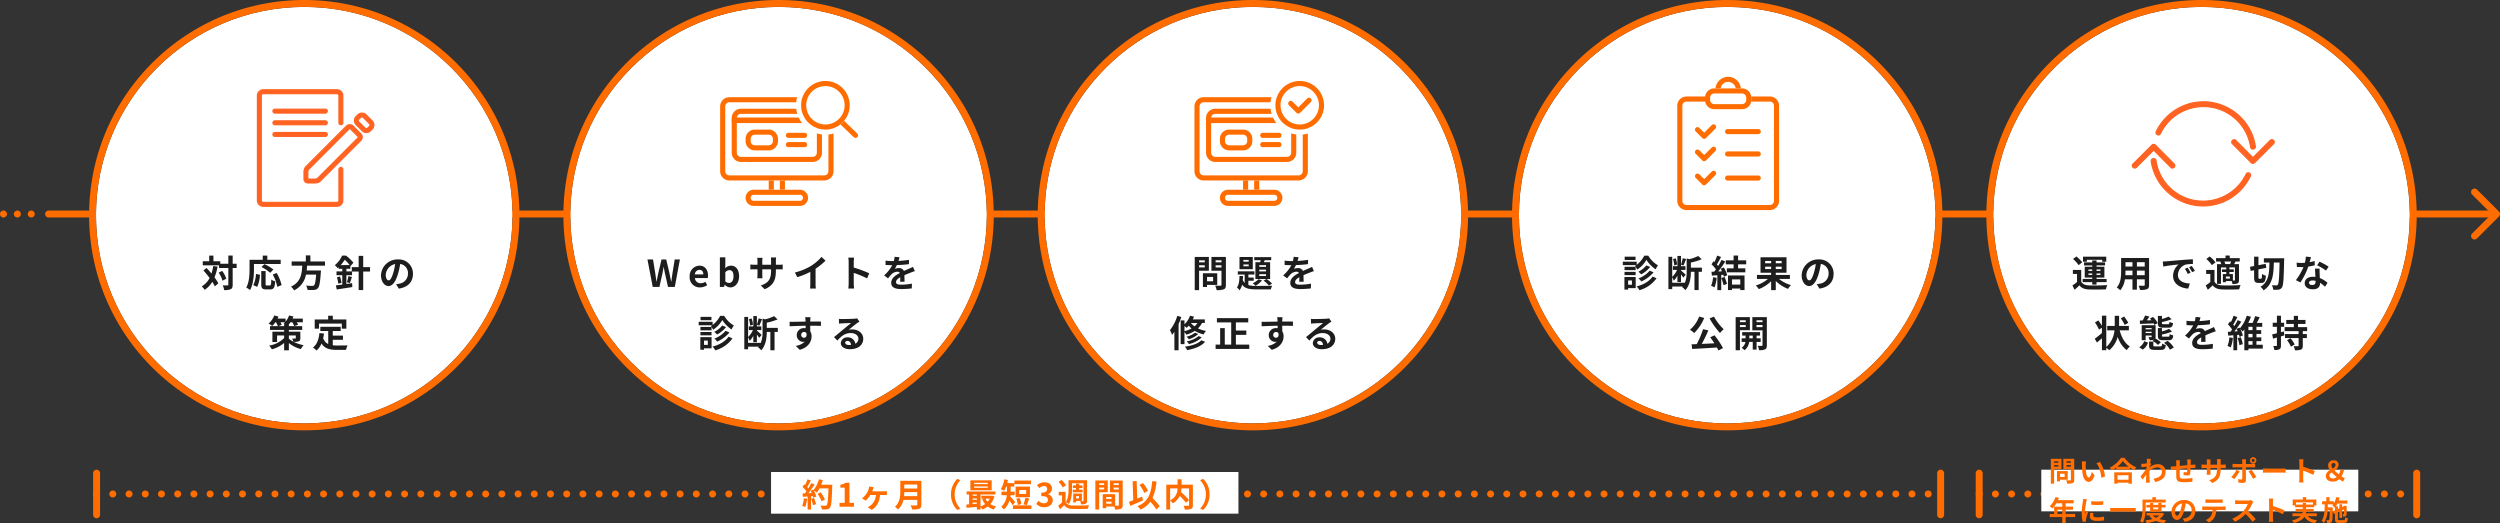<svg xmlns="http://www.w3.org/2000/svg" width="1080.5" height="226.08" viewBox="0 0 1080.5 226.08">
  <rect x="0" y="0" width="1080.5" height="226.08" fill="#333333" stroke="none"/>
  <g id="img_approach_pc" data-name="img_approach@pc" transform="translate(-159.751 -3094)">
    <g id="グループ_59976" data-name="グループ 59976" transform="translate(12164 -5977.242)">
      <path id="パス_27184" data-name="パス 27184" d="M-12788.882,8345.426a1.5,1.5,0,0,1-1.061-.439,1.5,1.5,0,0,1,0-2.121l8.439-8.439-8.439-8.439a1.5,1.5,0,0,1,0-2.121,1.5,1.5,0,0,1,2.121,0l9.5,9.5a1.5,1.5,0,0,1,0,2.121l-9.5,9.5A1.5,1.5,0,0,1-12788.882,8345.426Z" transform="translate(1854.132 829.316)" fill="#ff6c00"/>
      <path id="線_1166" data-name="線 1166" d="M1057,1.5H0A1.5,1.5,0,0,1-1.5,0,1.5,1.5,0,0,1,0-1.5H1057a1.5,1.5,0,0,1,1.5,1.5A1.5,1.5,0,0,1,1057,1.5Z" transform="translate(-11983.249 9163.742)" fill="#ff6c00"/>
      <path id="線_1167" data-name="線 1167" d="M12.017,1.5h-.006a1.5,1.5,0,0,1-1.5-1.5,1.5,1.5,0,0,1,1.5-1.5h.006a1.5,1.5,0,0,1,1.5,1.5A1.5,1.5,0,0,1,12.017,1.5Zm-6.006,0H6.005A1.5,1.5,0,0,1,4.505,0a1.5,1.5,0,0,1,1.5-1.5h.006A1.5,1.5,0,0,1,7.511,0,1.5,1.5,0,0,1,6.011,1.5ZM.005,1.5H0A1.5,1.5,0,0,1-1.5,0,1.5,1.5,0,0,1,0-1.5H.005A1.5,1.5,0,0,1,1.505,0,1.5,1.5,0,0,1,.005,1.5Z" transform="translate(-12002.749 9163.742)" fill="#ff6c00"/>
      <circle id="楕円形_3517" data-name="楕円形 3517" cx="90" cy="90" r="90" transform="translate(-11552.749 9074.242)" fill="#fff"/>
      <path id="楕円形_3517_-_アウトライン" data-name="楕円形 3517 - アウトライン" d="M90,0a90,90,0,1,0,90,90A90,90,0,0,0,90,0m0-3a93.672,93.672,0,0,1,18.74,1.889,92.507,92.507,0,0,1,33.26,14A93.263,93.263,0,0,1,175.69,53.8a92.557,92.557,0,0,1,5.42,17.461,93.878,93.878,0,0,1,0,37.479,92.507,92.507,0,0,1-14,33.26A93.263,93.263,0,0,1,126.2,175.69a92.557,92.557,0,0,1-17.461,5.42,93.878,93.878,0,0,1-37.479,0,92.507,92.507,0,0,1-33.26-14A93.263,93.263,0,0,1,4.31,126.2a92.557,92.557,0,0,1-5.42-17.461,93.878,93.878,0,0,1,0-37.479,92.507,92.507,0,0,1,14-33.26A93.263,93.263,0,0,1,53.8,4.31,92.557,92.557,0,0,1,71.26-1.111,93.672,93.672,0,0,1,90-3Z" transform="translate(-11552.749 9074.242)" fill="#ff6c00"/>
      <circle id="楕円形_3514" data-name="楕円形 3514" cx="90" cy="90" r="90" transform="translate(-11142.749 9074.242)" fill="#fff"/>
      <path id="楕円形_3514_-_アウトライン" data-name="楕円形 3514 - アウトライン" d="M90,0a90,90,0,1,0,90,90A90,90,0,0,0,90,0m0-3a93.672,93.672,0,0,1,18.74,1.889,92.507,92.507,0,0,1,33.26,14A93.263,93.263,0,0,1,175.69,53.8a92.557,92.557,0,0,1,5.42,17.461,93.878,93.878,0,0,1,0,37.479,92.507,92.507,0,0,1-14,33.26A93.263,93.263,0,0,1,126.2,175.69a92.557,92.557,0,0,1-17.461,5.42,93.878,93.878,0,0,1-37.479,0,92.507,92.507,0,0,1-33.26-14A93.263,93.263,0,0,1,4.31,126.2a92.557,92.557,0,0,1-5.42-17.461,93.878,93.878,0,0,1,0-37.479,92.507,92.507,0,0,1,14-33.26A93.263,93.263,0,0,1,53.8,4.31,92.557,92.557,0,0,1,71.26-1.111,93.672,93.672,0,0,1,90-3Z" transform="translate(-11142.749 9074.242)" fill="#ff6c00"/>
      <circle id="楕円形_3516" data-name="楕円形 3516" cx="90" cy="90" r="90" transform="translate(-11347.749 9074.242)" fill="#fff"/>
      <path id="楕円形_3516_-_アウトライン" data-name="楕円形 3516 - アウトライン" d="M90,0a90,90,0,1,0,90,90A90,90,0,0,0,90,0m0-3a93.672,93.672,0,0,1,18.74,1.889,92.507,92.507,0,0,1,33.26,14A93.263,93.263,0,0,1,175.69,53.8a92.557,92.557,0,0,1,5.42,17.461,93.878,93.878,0,0,1,0,37.479,92.507,92.507,0,0,1-14,33.26A93.263,93.263,0,0,1,126.2,175.69a92.557,92.557,0,0,1-17.461,5.42,93.878,93.878,0,0,1-37.479,0,92.507,92.507,0,0,1-33.26-14A93.263,93.263,0,0,1,4.31,126.2a92.557,92.557,0,0,1-5.42-17.461,93.878,93.878,0,0,1,0-37.479,92.507,92.507,0,0,1,14-33.26A93.263,93.263,0,0,1,53.8,4.31,92.557,92.557,0,0,1,71.26-1.111,93.672,93.672,0,0,1,90-3Z" transform="translate(-11347.749 9074.242)" fill="#ff6c00"/>
      <circle id="楕円形_3515" data-name="楕円形 3515" cx="90" cy="90" r="90" transform="translate(-11757.749 9074.242)" fill="#fff"/>
      <path id="楕円形_3515_-_アウトライン" data-name="楕円形 3515 - アウトライン" d="M90,0a90,90,0,1,0,90,90A90,90,0,0,0,90,0m0-3a93.672,93.672,0,0,1,18.74,1.889,92.507,92.507,0,0,1,33.26,14A93.263,93.263,0,0,1,175.69,53.8a92.557,92.557,0,0,1,5.42,17.461,93.878,93.878,0,0,1,0,37.479,92.507,92.507,0,0,1-14,33.26A93.263,93.263,0,0,1,126.2,175.69a92.557,92.557,0,0,1-17.461,5.42,93.878,93.878,0,0,1-37.479,0,92.507,92.507,0,0,1-33.26-14A93.263,93.263,0,0,1,4.31,126.2a92.557,92.557,0,0,1-5.42-17.461,93.878,93.878,0,0,1,0-37.479,92.507,92.507,0,0,1,14-33.26A93.263,93.263,0,0,1,53.8,4.31,92.557,92.557,0,0,1,71.26-1.111,93.672,93.672,0,0,1,90-3Z" transform="translate(-11757.749 9074.242)" fill="#ff6c00"/>
      <circle id="楕円形_3513" data-name="楕円形 3513" cx="90" cy="90" r="90" transform="translate(-11962.749 9074.242)" fill="#fff"/>
      <path id="楕円形_3513_-_アウトライン" data-name="楕円形 3513 - アウトライン" d="M90,0a90,90,0,1,0,90,90A90,90,0,0,0,90,0m0-3a93.672,93.672,0,0,1,18.74,1.889,92.507,92.507,0,0,1,33.26,14A93.263,93.263,0,0,1,175.69,53.8a92.557,92.557,0,0,1,5.42,17.461,93.878,93.878,0,0,1,0,37.479,92.507,92.507,0,0,1-14,33.26A93.263,93.263,0,0,1,126.2,175.69a92.557,92.557,0,0,1-17.461,5.42,93.878,93.878,0,0,1-37.479,0,92.507,92.507,0,0,1-33.26-14A93.263,93.263,0,0,1,4.31,126.2a92.557,92.557,0,0,1-5.42-17.461,93.878,93.878,0,0,1,0-37.479,92.507,92.507,0,0,1,14-33.26A93.263,93.263,0,0,1,53.8,4.31,92.557,92.557,0,0,1,71.26-1.111,93.672,93.672,0,0,1,90-3Z" transform="translate(-11962.749 9074.242)" fill="#ff6c00"/>
      <path id="線_1197" data-name="線 1197" d="M0,19.5A1.5,1.5,0,0,1-1.5,18V0A1.5,1.5,0,0,1,0-1.5,1.5,1.5,0,0,1,1.5,0V18A1.5,1.5,0,0,1,0,19.5Z" transform="translate(-11962.5 9275.742)" fill="#ff6c00"/>
      <path id="線_1200" data-name="線 1200" d="M0,19.5A1.5,1.5,0,0,1-1.5,18V0A1.5,1.5,0,0,1,0-1.5,1.5,1.5,0,0,1,1.5,0V18A1.5,1.5,0,0,1,0,19.5Z" transform="translate(-11148.845 9275.742)" fill="#ff6c00"/>
      <path id="線_1199" data-name="線 1199" d="M0,19.5A1.5,1.5,0,0,1-1.5,18V0A1.5,1.5,0,0,1,0-1.5,1.5,1.5,0,0,1,1.5,0V18A1.5,1.5,0,0,1,0,19.5Z" transform="translate(-11165.5 9275.742)" fill="#ff6c00"/>
      <path id="線_1201" data-name="線 1201" d="M0,19.5A1.5,1.5,0,0,1-1.5,18V0A1.5,1.5,0,0,1,0-1.5,1.5,1.5,0,0,1,1.5,0V18A1.5,1.5,0,0,1,0,19.5Z" transform="translate(-10959.749 9275.742)" fill="#ff6c00"/>
      <path id="線_1198" data-name="線 1198" d="M791.627,1.5h-.005a1.5,1.5,0,0,1-1.5-1.5,1.5,1.5,0,0,1,1.5-1.5h.005a1.5,1.5,0,0,1,1.5,1.5A1.5,1.5,0,0,1,791.627,1.5Zm-7.005,0h-.005a1.5,1.5,0,0,1-1.5-1.5,1.5,1.5,0,0,1,1.5-1.5h.005a1.5,1.5,0,0,1,1.5,1.5A1.5,1.5,0,0,1,784.622,1.5Zm-7.005,0h-.006a1.5,1.5,0,0,1-1.5-1.5,1.5,1.5,0,0,1,1.5-1.5h.006a1.5,1.5,0,0,1,1.5,1.5A1.5,1.5,0,0,1,777.616,1.5Zm-7.006,0H770.6A1.5,1.5,0,0,1,769.1,0a1.5,1.5,0,0,1,1.5-1.5h.005a1.5,1.5,0,0,1,1.5,1.5A1.5,1.5,0,0,1,770.61,1.5Zm-7.005,0H763.6A1.5,1.5,0,0,1,762.1,0a1.5,1.5,0,0,1,1.5-1.5h.005A1.5,1.5,0,0,1,765.1,0,1.5,1.5,0,0,1,763.6,1.5Zm-7.005,0h-.005a1.5,1.5,0,0,1-1.5-1.5,1.5,1.5,0,0,1,1.5-1.5h.005A1.5,1.5,0,0,1,758.1,0,1.5,1.5,0,0,1,756.6,1.5Zm-7.005,0h-.005a1.5,1.5,0,0,1-1.5-1.5,1.5,1.5,0,0,1,1.5-1.5h.005a1.5,1.5,0,0,1,1.5,1.5A1.5,1.5,0,0,1,749.594,1.5Zm-7.005,0h-.005a1.5,1.5,0,0,1-1.5-1.5,1.5,1.5,0,0,1,1.5-1.5h.005a1.5,1.5,0,0,1,1.5,1.5A1.5,1.5,0,0,1,742.589,1.5Zm-7.005,0h-.005a1.5,1.5,0,0,1-1.5-1.5,1.5,1.5,0,0,1,1.5-1.5h.005a1.5,1.5,0,0,1,1.5,1.5A1.5,1.5,0,0,1,735.583,1.5Zm-7.005,0h-.005a1.5,1.5,0,0,1-1.5-1.5,1.5,1.5,0,0,1,1.5-1.5h.005a1.5,1.5,0,0,1,1.5,1.5A1.5,1.5,0,0,1,728.578,1.5Zm-7.005,0h-.005a1.5,1.5,0,0,1-1.5-1.5,1.5,1.5,0,0,1,1.5-1.5h.005a1.5,1.5,0,0,1,1.5,1.5A1.5,1.5,0,0,1,721.572,1.5Zm-7.005,0h-.006a1.5,1.5,0,0,1-1.5-1.5,1.5,1.5,0,0,1,1.5-1.5h.006a1.5,1.5,0,0,1,1.5,1.5A1.5,1.5,0,0,1,714.567,1.5Zm-7.006,0h-.005a1.5,1.5,0,0,1-1.5-1.5,1.5,1.5,0,0,1,1.5-1.5h.005a1.5,1.5,0,0,1,1.5,1.5A1.5,1.5,0,0,1,707.561,1.5Zm-7.005,0h-.005a1.5,1.5,0,0,1-1.5-1.5,1.5,1.5,0,0,1,1.5-1.5h.005a1.5,1.5,0,0,1,1.5,1.5A1.5,1.5,0,0,1,700.555,1.5Zm-7.005,0h-.005a1.5,1.5,0,0,1-1.5-1.5,1.5,1.5,0,0,1,1.5-1.5h.005a1.5,1.5,0,0,1,1.5,1.5A1.5,1.5,0,0,1,693.55,1.5Zm-7.005,0h-.005a1.5,1.5,0,0,1-1.5-1.5,1.5,1.5,0,0,1,1.5-1.5h.005a1.5,1.5,0,0,1,1.5,1.5A1.5,1.5,0,0,1,686.544,1.5Zm-7.005,0h-.005a1.5,1.5,0,0,1-1.5-1.5,1.5,1.5,0,0,1,1.5-1.5h.005a1.5,1.5,0,0,1,1.5,1.5A1.5,1.5,0,0,1,679.539,1.5Zm-7.005,0h-.005a1.5,1.5,0,0,1-1.5-1.5,1.5,1.5,0,0,1,1.5-1.5h.005a1.5,1.5,0,0,1,1.5,1.5A1.5,1.5,0,0,1,672.534,1.5Zm-7.005,0h-.005a1.5,1.5,0,0,1-1.5-1.5,1.5,1.5,0,0,1,1.5-1.5h.005a1.5,1.5,0,0,1,1.5,1.5A1.5,1.5,0,0,1,665.528,1.5Zm-7.005,0h-.005a1.5,1.5,0,0,1-1.5-1.5,1.5,1.5,0,0,1,1.5-1.5h.005a1.5,1.5,0,0,1,1.5,1.5A1.5,1.5,0,0,1,658.523,1.5Zm-7.005,0h-.006a1.5,1.5,0,0,1-1.5-1.5,1.5,1.5,0,0,1,1.5-1.5h.006a1.5,1.5,0,0,1,1.5,1.5A1.5,1.5,0,0,1,651.517,1.5Zm-7.006,0h-.005a1.5,1.5,0,0,1-1.5-1.5,1.5,1.5,0,0,1,1.5-1.5h.005a1.5,1.5,0,0,1,1.5,1.5A1.5,1.5,0,0,1,644.511,1.5Zm-7.005,0H637.5A1.5,1.5,0,0,1,636,0a1.5,1.5,0,0,1,1.5-1.5h.005a1.5,1.5,0,0,1,1.5,1.5A1.5,1.5,0,0,1,637.506,1.5Zm-7.005,0h-.005a1.5,1.5,0,0,1-1.5-1.5,1.5,1.5,0,0,1,1.5-1.5h.005A1.5,1.5,0,0,1,632,0,1.5,1.5,0,0,1,630.5,1.5Zm-7.005,0h-.005a1.5,1.5,0,0,1-1.5-1.5,1.5,1.5,0,0,1,1.5-1.5h.005a1.5,1.5,0,0,1,1.5,1.5A1.5,1.5,0,0,1,623.495,1.5Zm-7.005,0h-.005a1.5,1.5,0,0,1-1.5-1.5,1.5,1.5,0,0,1,1.5-1.5h.005a1.5,1.5,0,0,1,1.5,1.5A1.5,1.5,0,0,1,616.49,1.5Zm-7.005,0h-.005a1.5,1.5,0,0,1-1.5-1.5,1.5,1.5,0,0,1,1.5-1.5h.005a1.5,1.5,0,0,1,1.5,1.5A1.5,1.5,0,0,1,609.484,1.5Zm-7.005,0h-.005a1.5,1.5,0,0,1-1.5-1.5,1.5,1.5,0,0,1,1.5-1.5h.005a1.5,1.5,0,0,1,1.5,1.5A1.5,1.5,0,0,1,602.479,1.5Zm-7.005,0h-.005a1.5,1.5,0,0,1-1.5-1.5,1.5,1.5,0,0,1,1.5-1.5h.005a1.5,1.5,0,0,1,1.5,1.5A1.5,1.5,0,0,1,595.473,1.5Zm-7.005,0h-.006a1.5,1.5,0,0,1-1.5-1.5,1.5,1.5,0,0,1,1.5-1.5h.006a1.5,1.5,0,0,1,1.5,1.5A1.5,1.5,0,0,1,588.468,1.5Zm-7.006,0h-.005a1.5,1.5,0,0,1-1.5-1.5,1.5,1.5,0,0,1,1.5-1.5h.005a1.5,1.5,0,0,1,1.5,1.5A1.5,1.5,0,0,1,581.462,1.5Zm-7.005,0h-.005a1.5,1.5,0,0,1-1.5-1.5,1.5,1.5,0,0,1,1.5-1.5h.005a1.5,1.5,0,0,1,1.5,1.5A1.5,1.5,0,0,1,574.456,1.5Zm-7.005,0h-.005a1.5,1.5,0,0,1-1.5-1.5,1.5,1.5,0,0,1,1.5-1.5h.005a1.5,1.5,0,0,1,1.5,1.5A1.5,1.5,0,0,1,567.451,1.5Zm-7.005,0h-.005a1.5,1.5,0,0,1-1.5-1.5,1.5,1.5,0,0,1,1.5-1.5h.005a1.5,1.5,0,0,1,1.5,1.5A1.5,1.5,0,0,1,560.445,1.5Zm-7.005,0h-.005a1.5,1.5,0,0,1-1.5-1.5,1.5,1.5,0,0,1,1.5-1.5h.005a1.5,1.5,0,0,1,1.5,1.5A1.5,1.5,0,0,1,553.44,1.5Zm-7.005,0h-.005a1.5,1.5,0,0,1-1.5-1.5,1.5,1.5,0,0,1,1.5-1.5h.005a1.5,1.5,0,0,1,1.5,1.5A1.5,1.5,0,0,1,546.435,1.5Zm-7.005,0h-.005a1.5,1.5,0,0,1-1.5-1.5,1.5,1.5,0,0,1,1.5-1.5h.005a1.5,1.5,0,0,1,1.5,1.5A1.5,1.5,0,0,1,539.429,1.5Zm-7.005,0h-.005a1.5,1.5,0,0,1-1.5-1.5,1.5,1.5,0,0,1,1.5-1.5h.005a1.5,1.5,0,0,1,1.5,1.5A1.5,1.5,0,0,1,532.424,1.5Zm-7.005,0h-.006a1.5,1.5,0,0,1-1.5-1.5,1.5,1.5,0,0,1,1.5-1.5h.006a1.5,1.5,0,0,1,1.5,1.5A1.5,1.5,0,0,1,525.418,1.5Zm-7.006,0h-.005a1.5,1.5,0,0,1-1.5-1.5,1.5,1.5,0,0,1,1.5-1.5h.005a1.5,1.5,0,0,1,1.5,1.5A1.5,1.5,0,0,1,518.412,1.5Zm-7.005,0H511.4A1.5,1.5,0,0,1,509.9,0a1.5,1.5,0,0,1,1.5-1.5h.006a1.5,1.5,0,0,1,1.5,1.5A1.5,1.5,0,0,1,511.407,1.5Zm-7.006,0H504.4A1.5,1.5,0,0,1,502.9,0a1.5,1.5,0,0,1,1.5-1.5h.005A1.5,1.5,0,0,1,505.9,0,1.5,1.5,0,0,1,504.4,1.5Zm-7.005,0h-.005a1.5,1.5,0,0,1-1.5-1.5,1.5,1.5,0,0,1,1.5-1.5h.005A1.5,1.5,0,0,1,498.9,0,1.5,1.5,0,0,1,497.4,1.5Zm-7.005,0h-.005a1.5,1.5,0,0,1-1.5-1.5,1.5,1.5,0,0,1,1.5-1.5h.005a1.5,1.5,0,0,1,1.5,1.5A1.5,1.5,0,0,1,490.391,1.5Zm-7.005,0h-.006a1.5,1.5,0,0,1-1.5-1.5,1.5,1.5,0,0,1,1.5-1.5h.006a1.5,1.5,0,0,1,1.5,1.5A1.5,1.5,0,0,1,483.385,1.5Zm-7.006,0h-.005a1.5,1.5,0,0,1-1.5-1.5,1.5,1.5,0,0,1,1.5-1.5h.005a1.5,1.5,0,0,1,1.5,1.5A1.5,1.5,0,0,1,476.379,1.5Zm-7.005,0h-.005a1.5,1.5,0,0,1-1.5-1.5,1.5,1.5,0,0,1,1.5-1.5h.005a1.5,1.5,0,0,1,1.5,1.5A1.5,1.5,0,0,1,469.374,1.5Zm-7.005,0h-.005a1.5,1.5,0,0,1-1.5-1.5,1.5,1.5,0,0,1,1.5-1.5h.005a1.5,1.5,0,0,1,1.5,1.5A1.5,1.5,0,0,1,462.368,1.5Zm-7.005,0h-.005a1.5,1.5,0,0,1-1.5-1.5,1.5,1.5,0,0,1,1.5-1.5h.005a1.5,1.5,0,0,1,1.5,1.5A1.5,1.5,0,0,1,455.363,1.5Zm-7.005,0h-.006a1.5,1.5,0,0,1-1.5-1.5,1.5,1.5,0,0,1,1.5-1.5h.006a1.5,1.5,0,0,1,1.5,1.5A1.5,1.5,0,0,1,448.358,1.5Zm-7.006,0h-.005a1.5,1.5,0,0,1-1.5-1.5,1.5,1.5,0,0,1,1.5-1.5h.005a1.5,1.5,0,0,1,1.5,1.5A1.5,1.5,0,0,1,441.352,1.5Zm-7.005,0h-.005a1.5,1.5,0,0,1-1.5-1.5,1.5,1.5,0,0,1,1.5-1.5h.005a1.5,1.5,0,0,1,1.5,1.5A1.5,1.5,0,0,1,434.346,1.5Zm-7.005,0h-.005a1.5,1.5,0,0,1-1.5-1.5,1.5,1.5,0,0,1,1.5-1.5h.005a1.5,1.5,0,0,1,1.5,1.5A1.5,1.5,0,0,1,427.341,1.5Zm-7.005,0h-.006a1.5,1.5,0,0,1-1.5-1.5,1.5,1.5,0,0,1,1.5-1.5h.006a1.5,1.5,0,0,1,1.5,1.5A1.5,1.5,0,0,1,420.336,1.5Zm-7.006,0h-.005a1.5,1.5,0,0,1-1.5-1.5,1.5,1.5,0,0,1,1.5-1.5h.005a1.5,1.5,0,0,1,1.5,1.5A1.5,1.5,0,0,1,413.33,1.5Zm-7.005,0h-.005a1.5,1.5,0,0,1-1.5-1.5,1.5,1.5,0,0,1,1.5-1.5h.005a1.5,1.5,0,0,1,1.5,1.5A1.5,1.5,0,0,1,406.324,1.5Zm-7.005,0h-.005a1.5,1.5,0,0,1-1.5-1.5,1.5,1.5,0,0,1,1.5-1.5h.005a1.5,1.5,0,0,1,1.5,1.5A1.5,1.5,0,0,1,399.319,1.5Zm-7.005,0h-.005a1.5,1.5,0,0,1-1.5-1.5,1.5,1.5,0,0,1,1.5-1.5h.005a1.5,1.5,0,0,1,1.5,1.5A1.5,1.5,0,0,1,392.314,1.5Zm-7.005,0H385.3A1.5,1.5,0,0,1,383.8,0a1.5,1.5,0,0,1,1.5-1.5h.006a1.5,1.5,0,0,1,1.5,1.5A1.5,1.5,0,0,1,385.308,1.5Zm-7.006,0H378.3A1.5,1.5,0,0,1,376.8,0a1.5,1.5,0,0,1,1.5-1.5h.005A1.5,1.5,0,0,1,379.8,0,1.5,1.5,0,0,1,378.3,1.5Zm-7.005,0h-.005a1.5,1.5,0,0,1-1.5-1.5,1.5,1.5,0,0,1,1.5-1.5h.005A1.5,1.5,0,0,1,372.8,0,1.5,1.5,0,0,1,371.3,1.5Zm-7.005,0h-.005a1.5,1.5,0,0,1-1.5-1.5,1.5,1.5,0,0,1,1.5-1.5h.005a1.5,1.5,0,0,1,1.5,1.5A1.5,1.5,0,0,1,364.292,1.5Zm-7.005,0h-.006a1.5,1.5,0,0,1-1.5-1.5,1.5,1.5,0,0,1,1.5-1.5h.006a1.5,1.5,0,0,1,1.5,1.5A1.5,1.5,0,0,1,357.286,1.5Zm-7.006,0h-.005a1.5,1.5,0,0,1-1.5-1.5,1.5,1.5,0,0,1,1.5-1.5h.005a1.5,1.5,0,0,1,1.5,1.5A1.5,1.5,0,0,1,350.28,1.5Zm-7.005,0h-.005a1.5,1.5,0,0,1-1.5-1.5,1.5,1.5,0,0,1,1.5-1.5h.005a1.5,1.5,0,0,1,1.5,1.5A1.5,1.5,0,0,1,343.275,1.5Zm-7.005,0h-.005a1.5,1.5,0,0,1-1.5-1.5,1.5,1.5,0,0,1,1.5-1.5h.005a1.5,1.5,0,0,1,1.5,1.5A1.5,1.5,0,0,1,336.27,1.5Zm-7.005,0h-.005a1.5,1.5,0,0,1-1.5-1.5,1.5,1.5,0,0,1,1.5-1.5h.005a1.5,1.5,0,0,1,1.5,1.5A1.5,1.5,0,0,1,329.264,1.5Zm-7.005,0h-.006a1.5,1.5,0,0,1-1.5-1.5,1.5,1.5,0,0,1,1.5-1.5h.006a1.5,1.5,0,0,1,1.5,1.5A1.5,1.5,0,0,1,322.259,1.5Zm-7.006,0h-.005a1.5,1.5,0,0,1-1.5-1.5,1.5,1.5,0,0,1,1.5-1.5h.005a1.5,1.5,0,0,1,1.5,1.5A1.5,1.5,0,0,1,315.253,1.5Zm-7.005,0h-.005a1.5,1.5,0,0,1-1.5-1.5,1.5,1.5,0,0,1,1.5-1.5h.005a1.5,1.5,0,0,1,1.5,1.5A1.5,1.5,0,0,1,308.247,1.5Zm-7.005,0h-.005a1.5,1.5,0,0,1-1.5-1.5,1.5,1.5,0,0,1,1.5-1.5h.005a1.5,1.5,0,0,1,1.5,1.5A1.5,1.5,0,0,1,301.242,1.5Zm-7.005,0h-.006a1.5,1.5,0,0,1-1.5-1.5,1.5,1.5,0,0,1,1.5-1.5h.006a1.5,1.5,0,0,1,1.5,1.5A1.5,1.5,0,0,1,294.237,1.5Zm-7.006,0h-.005a1.5,1.5,0,0,1-1.5-1.5,1.5,1.5,0,0,1,1.5-1.5h.005a1.5,1.5,0,0,1,1.5,1.5A1.5,1.5,0,0,1,287.231,1.5Zm-7.005,0h-.005a1.5,1.5,0,0,1-1.5-1.5,1.5,1.5,0,0,1,1.5-1.5h.005a1.5,1.5,0,0,1,1.5,1.5A1.5,1.5,0,0,1,280.225,1.5Zm-7.005,0h-.005a1.5,1.5,0,0,1-1.5-1.5,1.5,1.5,0,0,1,1.5-1.5h.005a1.5,1.5,0,0,1,1.5,1.5A1.5,1.5,0,0,1,273.22,1.5Zm-7.005,0h-.005a1.5,1.5,0,0,1-1.5-1.5,1.5,1.5,0,0,1,1.5-1.5h.005a1.5,1.5,0,0,1,1.5,1.5A1.5,1.5,0,0,1,266.215,1.5Zm-7.005,0H259.2A1.5,1.5,0,0,1,257.7,0a1.5,1.5,0,0,1,1.5-1.5h.006a1.5,1.5,0,0,1,1.5,1.5A1.5,1.5,0,0,1,259.209,1.5Zm-7.006,0H252.2A1.5,1.5,0,0,1,250.7,0a1.5,1.5,0,0,1,1.5-1.5h.006A1.5,1.5,0,0,1,253.7,0,1.5,1.5,0,0,1,252.2,1.5Zm-7.006,0h-.005a1.5,1.5,0,0,1-1.5-1.5,1.5,1.5,0,0,1,1.5-1.5h.005A1.5,1.5,0,0,1,246.7,0,1.5,1.5,0,0,1,245.2,1.5Zm-7.005,0h-.006a1.5,1.5,0,0,1-1.5-1.5,1.5,1.5,0,0,1,1.5-1.5h.006a1.5,1.5,0,0,1,1.5,1.5A1.5,1.5,0,0,1,238.193,1.5Zm-7.006,0h-.005a1.5,1.5,0,0,1-1.5-1.5,1.5,1.5,0,0,1,1.5-1.5h.005a1.5,1.5,0,0,1,1.5,1.5A1.5,1.5,0,0,1,231.187,1.5Zm-7.005,0h-.006a1.5,1.5,0,0,1-1.5-1.5,1.5,1.5,0,0,1,1.5-1.5h.006a1.5,1.5,0,0,1,1.5,1.5A1.5,1.5,0,0,1,224.182,1.5Zm-7.006,0h-.005a1.5,1.5,0,0,1-1.5-1.5,1.5,1.5,0,0,1,1.5-1.5h.005a1.5,1.5,0,0,1,1.5,1.5A1.5,1.5,0,0,1,217.176,1.5Zm-7.005,0h-.006a1.5,1.5,0,0,1-1.5-1.5,1.5,1.5,0,0,1,1.5-1.5h.006a1.5,1.5,0,0,1,1.5,1.5A1.5,1.5,0,0,1,210.171,1.5Zm-7.006,0h-.005a1.5,1.5,0,0,1-1.5-1.5,1.5,1.5,0,0,1,1.5-1.5h.005a1.5,1.5,0,0,1,1.5,1.5A1.5,1.5,0,0,1,203.165,1.5Zm-7.005,0h-.005a1.5,1.5,0,0,1-1.5-1.5,1.5,1.5,0,0,1,1.5-1.5h.005a1.5,1.5,0,0,1,1.5,1.5A1.5,1.5,0,0,1,196.16,1.5Zm-7.005,0h-.006a1.5,1.5,0,0,1-1.5-1.5,1.5,1.5,0,0,1,1.5-1.5h.006a1.5,1.5,0,0,1,1.5,1.5A1.5,1.5,0,0,1,189.154,1.5Zm-7.006,0h-.005a1.5,1.5,0,0,1-1.5-1.5,1.5,1.5,0,0,1,1.5-1.5h.005a1.5,1.5,0,0,1,1.5,1.5A1.5,1.5,0,0,1,182.148,1.5Zm-7.005,0h-.006a1.5,1.5,0,0,1-1.5-1.5,1.5,1.5,0,0,1,1.5-1.5h.006a1.5,1.5,0,0,1,1.5,1.5A1.5,1.5,0,0,1,175.143,1.5Zm-7.006,0h-.005a1.5,1.5,0,0,1-1.5-1.5,1.5,1.5,0,0,1,1.5-1.5h.005a1.5,1.5,0,0,1,1.5,1.5A1.5,1.5,0,0,1,168.137,1.5Zm-7.005,0h-.006a1.5,1.5,0,0,1-1.5-1.5,1.5,1.5,0,0,1,1.5-1.5h.006a1.5,1.5,0,0,1,1.5,1.5A1.5,1.5,0,0,1,161.132,1.5Zm-7.006,0h-.005a1.5,1.5,0,0,1-1.5-1.5,1.5,1.5,0,0,1,1.5-1.5h.005a1.5,1.5,0,0,1,1.5,1.5A1.5,1.5,0,0,1,154.126,1.5Zm-7.005,0h-.006a1.5,1.5,0,0,1-1.5-1.5,1.5,1.5,0,0,1,1.5-1.5h.006a1.5,1.5,0,0,1,1.5,1.5A1.5,1.5,0,0,1,147.121,1.5Zm-7.006,0h-.005a1.5,1.5,0,0,1-1.5-1.5,1.5,1.5,0,0,1,1.5-1.5h.005a1.5,1.5,0,0,1,1.5,1.5A1.5,1.5,0,0,1,140.115,1.5Zm-7.005,0H133.1A1.5,1.5,0,0,1,131.6,0a1.5,1.5,0,0,1,1.5-1.5h.005a1.5,1.5,0,0,1,1.5,1.5A1.5,1.5,0,0,1,133.11,1.5Zm-7.006,0H126.1A1.5,1.5,0,0,1,124.6,0a1.5,1.5,0,0,1,1.5-1.5h.006A1.5,1.5,0,0,1,127.6,0,1.5,1.5,0,0,1,126.1,1.5Zm-7.006,0h-.006a1.5,1.5,0,0,1-1.5-1.5,1.5,1.5,0,0,1,1.5-1.5h.006A1.5,1.5,0,0,1,120.6,0,1.5,1.5,0,0,1,119.1,1.5Zm-7.006,0h-.006a1.5,1.5,0,0,1-1.5-1.5,1.5,1.5,0,0,1,1.5-1.5h.006a1.5,1.5,0,0,1,1.5,1.5A1.5,1.5,0,0,1,112.093,1.5Zm-7.006,0h-.006a1.5,1.5,0,0,1-1.5-1.5,1.5,1.5,0,0,1,1.5-1.5h.006a1.5,1.5,0,0,1,1.5,1.5A1.5,1.5,0,0,1,105.088,1.5Zm-7.006,0h-.005a1.5,1.5,0,0,1-1.5-1.5,1.5,1.5,0,0,1,1.5-1.5h.005a1.5,1.5,0,0,1,1.5,1.5A1.5,1.5,0,0,1,98.082,1.5Zm-7.005,0h-.006a1.5,1.5,0,0,1-1.5-1.5,1.5,1.5,0,0,1,1.5-1.5h.006a1.5,1.5,0,0,1,1.5,1.5A1.5,1.5,0,0,1,91.077,1.5Zm-7.006,0h-.006a1.5,1.5,0,0,1-1.5-1.5,1.5,1.5,0,0,1,1.5-1.5h.006a1.5,1.5,0,0,1,1.5,1.5A1.5,1.5,0,0,1,84.072,1.5Zm-7.006,0h-.006a1.5,1.5,0,0,1-1.5-1.5,1.5,1.5,0,0,1,1.5-1.5h.006a1.5,1.5,0,0,1,1.5,1.5A1.5,1.5,0,0,1,77.066,1.5Zm-7.006,0h-.006a1.5,1.5,0,0,1-1.5-1.5,1.5,1.5,0,0,1,1.5-1.5h.006a1.5,1.5,0,0,1,1.5,1.5A1.5,1.5,0,0,1,70.061,1.5Zm-7.006,0h-.006a1.5,1.5,0,0,1-1.5-1.5,1.5,1.5,0,0,1,1.5-1.5h.006a1.5,1.5,0,0,1,1.5,1.5A1.5,1.5,0,0,1,63.055,1.5Zm-7.006,0h-.006a1.5,1.5,0,0,1-1.5-1.5,1.5,1.5,0,0,1,1.5-1.5h.006a1.5,1.5,0,0,1,1.5,1.5A1.5,1.5,0,0,1,56.049,1.5Zm-7.006,0h-.005a1.5,1.5,0,0,1-1.5-1.5,1.5,1.5,0,0,1,1.5-1.5h.005a1.5,1.5,0,0,1,1.5,1.5A1.5,1.5,0,0,1,49.044,1.5Zm-7.005,0h-.006a1.5,1.5,0,0,1-1.5-1.5,1.5,1.5,0,0,1,1.5-1.5h.006a1.5,1.5,0,0,1,1.5,1.5A1.5,1.5,0,0,1,42.039,1.5Zm-7.006,0h-.006a1.5,1.5,0,0,1-1.5-1.5,1.5,1.5,0,0,1,1.5-1.5h.006a1.5,1.5,0,0,1,1.5,1.5A1.5,1.5,0,0,1,35.033,1.5Zm-7.006,0h-.006a1.5,1.5,0,0,1-1.5-1.5,1.5,1.5,0,0,1,1.5-1.5h.006a1.5,1.5,0,0,1,1.5,1.5A1.5,1.5,0,0,1,28.028,1.5Zm-7.006,0h-.005a1.5,1.5,0,0,1-1.5-1.5,1.5,1.5,0,0,1,1.5-1.5h.005a1.5,1.5,0,0,1,1.5,1.5A1.5,1.5,0,0,1,21.022,1.5Zm-7.005,0h-.006a1.5,1.5,0,0,1-1.5-1.5,1.5,1.5,0,0,1,1.5-1.5h.006a1.5,1.5,0,0,1,1.5,1.5A1.5,1.5,0,0,1,14.017,1.5Zm-7.006,0H7.005A1.5,1.5,0,0,1,5.505,0a1.5,1.5,0,0,1,1.5-1.5h.006A1.5,1.5,0,0,1,8.511,0,1.5,1.5,0,0,1,7.011,1.5ZM.005,1.5H0A1.5,1.5,0,0,1-1.5,0,1.5,1.5,0,0,1,0-1.5H.005A1.5,1.5,0,0,1,1.505,0,1.5,1.5,0,0,1,.005,1.5Z" transform="translate(-11962.5 9284.742)" fill="#ff6c00"/>
      <path id="線_1202" data-name="線 1202" d="M182.149,1.5h-.006a1.5,1.5,0,0,1-1.5-1.5,1.5,1.5,0,0,1,1.5-1.5h.006a1.5,1.5,0,0,1,1.5,1.5A1.5,1.5,0,0,1,182.149,1.5Zm-7.006,0h-.005a1.5,1.5,0,0,1-1.5-1.5,1.5,1.5,0,0,1,1.5-1.5h.005a1.5,1.5,0,0,1,1.5,1.5A1.5,1.5,0,0,1,175.143,1.5Zm-7.005,0h-.006a1.5,1.5,0,0,1-1.5-1.5,1.5,1.5,0,0,1,1.5-1.5h.006a1.5,1.5,0,0,1,1.5,1.5A1.5,1.5,0,0,1,168.138,1.5Zm-7.006,0h-.005a1.5,1.5,0,0,1-1.5-1.5,1.5,1.5,0,0,1,1.5-1.5h.005a1.5,1.5,0,0,1,1.5,1.5A1.5,1.5,0,0,1,161.132,1.5Zm-7.005,0h-.006a1.5,1.5,0,0,1-1.5-1.5,1.5,1.5,0,0,1,1.5-1.5h.006a1.5,1.5,0,0,1,1.5,1.5A1.5,1.5,0,0,1,154.127,1.5Zm-7.006,0h-.005a1.5,1.5,0,0,1-1.5-1.5,1.5,1.5,0,0,1,1.5-1.5h.005a1.5,1.5,0,0,1,1.5,1.5A1.5,1.5,0,0,1,147.121,1.5Zm-7.005,0h-.006a1.5,1.5,0,0,1-1.5-1.5,1.5,1.5,0,0,1,1.5-1.5h.006a1.5,1.5,0,0,1,1.5,1.5A1.5,1.5,0,0,1,140.116,1.5Zm-7.006,0H133.1A1.5,1.5,0,0,1,131.6,0a1.5,1.5,0,0,1,1.5-1.5h.005a1.5,1.5,0,0,1,1.5,1.5A1.5,1.5,0,0,1,133.11,1.5Zm-7.005,0H126.1A1.5,1.5,0,0,1,124.6,0a1.5,1.5,0,0,1,1.5-1.5h.006A1.5,1.5,0,0,1,127.6,0,1.5,1.5,0,0,1,126.1,1.5Zm-7.006,0h-.006a1.5,1.5,0,0,1-1.5-1.5,1.5,1.5,0,0,1,1.5-1.5h.006A1.5,1.5,0,0,1,120.6,0,1.5,1.5,0,0,1,119.1,1.5Zm-7.006,0h-.006a1.5,1.5,0,0,1-1.5-1.5,1.5,1.5,0,0,1,1.5-1.5h.006a1.5,1.5,0,0,1,1.5,1.5A1.5,1.5,0,0,1,112.094,1.5Zm-7.006,0h-.006a1.5,1.5,0,0,1-1.5-1.5,1.5,1.5,0,0,1,1.5-1.5h.006a1.5,1.5,0,0,1,1.5,1.5A1.5,1.5,0,0,1,105.088,1.5Zm-7.006,0h-.005a1.5,1.5,0,0,1-1.5-1.5,1.5,1.5,0,0,1,1.5-1.5h.005a1.5,1.5,0,0,1,1.5,1.5A1.5,1.5,0,0,1,98.083,1.5Zm-7.005,0h-.006a1.5,1.5,0,0,1-1.5-1.5,1.5,1.5,0,0,1,1.5-1.5h.006a1.5,1.5,0,0,1,1.5,1.5A1.5,1.5,0,0,1,91.077,1.5Zm-7.006,0h-.006a1.5,1.5,0,0,1-1.5-1.5,1.5,1.5,0,0,1,1.5-1.5h.006a1.5,1.5,0,0,1,1.5,1.5A1.5,1.5,0,0,1,84.072,1.5Zm-7.006,0h-.006a1.5,1.5,0,0,1-1.5-1.5,1.5,1.5,0,0,1,1.5-1.5h.006a1.5,1.5,0,0,1,1.5,1.5A1.5,1.5,0,0,1,77.066,1.5Zm-7.006,0h-.006a1.5,1.5,0,0,1-1.5-1.5,1.5,1.5,0,0,1,1.5-1.5h.006a1.5,1.5,0,0,1,1.5,1.5A1.5,1.5,0,0,1,70.061,1.5Zm-7.006,0H63.05A1.5,1.5,0,0,1,61.55,0a1.5,1.5,0,0,1,1.5-1.5h.006a1.5,1.5,0,0,1,1.5,1.5A1.5,1.5,0,0,1,63.055,1.5Zm-7.006,0h-.006a1.5,1.5,0,0,1-1.5-1.5,1.5,1.5,0,0,1,1.5-1.5h.006A1.5,1.5,0,0,1,57.55,0,1.5,1.5,0,0,1,56.05,1.5Zm-7.006,0h-.006a1.5,1.5,0,0,1-1.5-1.5,1.5,1.5,0,0,1,1.5-1.5h.006a1.5,1.5,0,0,1,1.5,1.5A1.5,1.5,0,0,1,49.044,1.5Zm-7.006,0h-.005a1.5,1.5,0,0,1-1.5-1.5,1.5,1.5,0,0,1,1.5-1.5h.005a1.5,1.5,0,0,1,1.5,1.5A1.5,1.5,0,0,1,42.039,1.5Zm-7.005,0h-.006a1.5,1.5,0,0,1-1.5-1.5,1.5,1.5,0,0,1,1.5-1.5h.006a1.5,1.5,0,0,1,1.5,1.5A1.5,1.5,0,0,1,35.033,1.5Zm-7.006,0h-.006a1.5,1.5,0,0,1-1.5-1.5,1.5,1.5,0,0,1,1.5-1.5h.006a1.5,1.5,0,0,1,1.5,1.5A1.5,1.5,0,0,1,28.028,1.5Zm-7.006,0h-.005a1.5,1.5,0,0,1-1.5-1.5,1.5,1.5,0,0,1,1.5-1.5h.005a1.5,1.5,0,0,1,1.5,1.5A1.5,1.5,0,0,1,21.022,1.5Zm-7.005,0h-.005a1.5,1.5,0,0,1-1.5-1.5,1.5,1.5,0,0,1,1.5-1.5h.005a1.5,1.5,0,0,1,1.5,1.5A1.5,1.5,0,0,1,14.017,1.5Zm-7.005,0H7.006A1.5,1.5,0,0,1,5.506,0a1.5,1.5,0,0,1,1.5-1.5h.005A1.5,1.5,0,0,1,8.511,0,1.5,1.5,0,0,1,7.011,1.5ZM.006,1.5H0A1.5,1.5,0,0,1-1.5,0,1.5,1.5,0,0,1,0-1.5H.006A1.5,1.5,0,0,1,1.506,0,1.5,1.5,0,0,1,.006,1.5Z" transform="translate(-11148.845 9284.742)" fill="#ff6c00"/>
      <rect id="長方形_18025" data-name="長方形 18025" width="202" height="18" transform="translate(-11671 9275.242)" fill="#fff"/>
      <rect id="長方形_18026" data-name="長方形 18026" width="137" height="18" transform="translate(-11122.001 9274.242)" fill="#fff"/>
      <path id="パス_27312" data-name="パス 27312" d="M-91.812-3.668A10.179,10.179,0,0,1-92.554-.42a8.229,8.229,0,0,1,1.274.6,12.944,12.944,0,0,0,.84-3.612Zm3.122.308a14.248,14.248,0,0,1,.826,2.7l1.316-.462a15.966,15.966,0,0,0-.91-2.632Zm4.368-6.132a16.056,16.056,0,0,0,.686-2l-1.708-.364A11.147,11.147,0,0,1-87.654-7.2l-.1-.168-1.176.518c.168.294.336.63.49.966l-1.414.056a45.07,45.07,0,0,0,2.674-3.794l-1.414-.588a21.891,21.891,0,0,1-1.288,2.3c-.14-.182-.308-.392-.49-.588.5-.784,1.078-1.862,1.582-2.828l-1.47-.518A18.506,18.506,0,0,1-91.28-9.408l-.336-.294L-92.4-8.554a13.189,13.189,0,0,1,1.68,1.918c-.21.308-.434.6-.644.868l-1.036.042.14,1.456,2.072-.14V1.232h1.47V-4.522l.8-.056a7.618,7.618,0,0,1,.2.756l1.26-.588a11.15,11.15,0,0,0-1.092-2.618A10.7,10.7,0,0,1-86.24-6.1,11.534,11.534,0,0,0-85.05-7.91h3.864c-.154,4.774-.364,6.818-.784,7.252a.691.691,0,0,1-.588.238c-.378,0-1.176,0-2.058-.084a3.98,3.98,0,0,1,.56,1.68,13.364,13.364,0,0,0,2.184-.042,1.735,1.735,0,0,0,1.344-.77c.588-.742.784-2.954.966-9.086.014-.21.014-.77.014-.77Zm1.582,6.4A13.168,13.168,0,0,0-84.56-6.23l-1.33.672a13.225,13.225,0,0,1,1.708,3.234ZM-76.4,0h6.23V-1.666h-1.946v-8.708H-73.64a6.463,6.463,0,0,1-2.408.882v1.274h1.876v6.552H-76.4Zm14.784-8.372-1.96-.406a5.694,5.694,0,0,1-.2,1.022,6.359,6.359,0,0,1-.784,1.792,9.251,9.251,0,0,1-2.128,2.38l1.638.952a12.85,12.85,0,0,0,1.932-2.422h2.45a6.251,6.251,0,0,1-2.31,4.522,6.336,6.336,0,0,1-1.26.742L-62.5,1.372c2.24-1.372,3.36-3.458,3.6-6.426h1.708c.28,0,.812,0,1.246.042V-6.72a9.977,9.977,0,0,1-1.246.07H-62.3c.14-.322.266-.644.364-.9S-61.74-8.05-61.614-8.372Zm13.1,3.794c.056-.588.084-1.176.1-1.708H-42.8v1.708Zm5.712-5v1.708h-5.614V-9.576Zm1.764-1.624h-9.1v4.606c0,2.128-.2,4.8-2.31,6.608a6.575,6.575,0,0,1,1.288,1.2A7.531,7.531,0,0,0-48.79-2.968H-42.8v2.03c0,.294-.112.406-.448.406-.308,0-1.484.014-2.464-.042a7.147,7.147,0,0,1,.7,1.75A8.47,8.47,0,0,0-41.916.854c.644-.28.882-.756.882-1.764Zm12.8,5.88A9.226,9.226,0,0,0-25.48,1.4l1.33-.588A8.7,8.7,0,0,1-26.656-5.32a8.7,8.7,0,0,1,2.506-6.132l-1.33-.588A9.226,9.226,0,0,0-28.238-5.32ZM-12.32-9.772h-5.936v-.574h5.936Zm0,1.6h-5.936v-.588h5.936Zm1.666-3.234h-9.2v4.3h9.2Zm-.8,7.924A5.862,5.862,0,0,1-12.4-2.114a5.42,5.42,0,0,1-.938-1.372Zm-7.42,1.666h1.82v.546c-.616.056-1.232.1-1.82.14Zm0-1.736h1.82v.588h-1.82Zm1.82-1.722v.56h-1.82v-.56Zm6.58.462-.28.056h-4.354v1.274h1.288l-.924.252a8.574,8.574,0,0,0,1.274,2.072A7.188,7.188,0,0,1-15.456-.154V-5.278h6.412V-6.594H-21.49v1.316H-20.4v4.256c-.434.042-.854.056-1.218.084L-21.49.49c1.232-.112,2.828-.252,4.438-.406V1.218h1.6V.084a6.189,6.189,0,0,1,.742,1.12,9.122,9.122,0,0,0,2.38-1.3,7.843,7.843,0,0,0,2.6,1.3A6.9,6.9,0,0,1-8.75-.1a7.827,7.827,0,0,1-2.464-1.036A8.346,8.346,0,0,0-9.45-4.424ZM6.328-11.3H-.826v1.54H6.328ZM4.27-5.53H1.218V-7.224H4.27ZM5.894-8.68h-6.2v4.606h6.2ZM4.48-.7c.336-.686.714-1.806,1.092-2.828l-1.638-.35A15.376,15.376,0,0,1,3.08-1.022ZM2.128-1.12a9.839,9.839,0,0,0-.7-2.674L.014-3.458A11.4,11.4,0,0,1,.644-.742ZM-.5-2.016c-.308-.364-1.54-1.848-2.1-2.422.028-.182.042-.35.056-.532H-.714V-6.51H-2.45V-8.68H-.882v-1.5H-3.934c.112-.448.224-.91.308-1.372l-1.568-.294a10.993,10.993,0,0,1-1.5,4.228,8.612,8.612,0,0,1,1.414.77A11.25,11.25,0,0,0-4.41-8.68h.378v2.17h-2.38v1.54h2.3A7.412,7.412,0,0,1-6.524.042,5.729,5.729,0,0,1-5.376,1.218,7.964,7.964,0,0,0-2.982-2.7,22.964,22.964,0,0,1-1.568-.644ZM-1.47-.588V.952H6.524V-.588ZM12.1.2c1.974,0,3.64-1.106,3.64-3.01a2.591,2.591,0,0,0-2.058-2.548v-.07A2.459,2.459,0,0,0,15.4-7.8c0-1.764-1.358-2.758-3.36-2.758A4.6,4.6,0,0,0,8.932-9.282l1.05,1.26a2.816,2.816,0,0,1,1.96-.91,1.222,1.222,0,0,1,1.386,1.288c0,.924-.616,1.582-2.52,1.582v1.47c2.254,0,2.856.644,2.856,1.652,0,.938-.714,1.456-1.764,1.456A3.291,3.291,0,0,1,9.59-2.548l-.966,1.3A4.4,4.4,0,0,0,12.1.2ZM24.08-10.122h4.97V-2.66c0,.182-.056.252-.238.252s-.742.014-1.26-.014a4.838,4.838,0,0,1,.434,1.386,4.492,4.492,0,0,0,2-.252c.462-.252.6-.63.6-1.344v-8.834H22.582V-7.84c0,1.75-.1,4.172-1.19,5.852a6.078,6.078,0,0,1,1.33.826C23.9-3,24.08-5.852,24.08-7.84Zm.336,2.772v1.12h4.242V-7.35h-1.5v-.742h1.456v-1.12H27.16v-.714H25.788v.714H24.472v1.12h1.316v.742ZM27.09-4.606V-3.6H25.844V-4.606Zm-1.246,2.1H28.35V-5.684H24.6v3.808h1.246ZM21.5-9.254a10.312,10.312,0,0,0-1.96-2.31l-1.316.84A9.641,9.641,0,0,1,20.09-8.316Zm-.2,2.828H18.326V-4.9h1.442v3.094A20.871,20.871,0,0,1,18.116-.5L18.9,1.078c.672-.6,1.218-1.148,1.75-1.708A4.4,4.4,0,0,0,24.318.938c1.75.084,4.844.056,6.622-.042a6.944,6.944,0,0,1,.49-1.554,68.078,68.078,0,0,1-7.112.126,3.291,3.291,0,0,1-3.01-1.414Zm16.66-3.7v.742H35.812v-.742Zm-2.156,2.66v-.8h2.156v.8Zm3.71,1.19v-5.054H34.16V1.218h1.652v-7.49ZM42.07-7.434V-8.26H44.3v.826ZM44.3-10.122v.742H42.07v-.742ZM38.836-1.3V-2.17h2.31V-1.3Zm2.31-2.058h-2.31V-4.2h2.31Zm4.83-7.966H40.488v5.082H44.3V-.77c0,.224-.084.308-.336.308-.182.014-.7.014-1.246,0V-5.418l-4.7-.014v.014h-.686V.63h1.512V-.084h3.472a6.164,6.164,0,0,1,.364,1.3A6.049,6.049,0,0,0,45.234.9c.56-.266.742-.756.742-1.652Zm10.962,4.48a14.274,14.274,0,0,0-2.212-3.36l-1.512.756A14.267,14.267,0,0,1,55.3-5.978ZM54.376-4.368c-.7.28-1.414.574-2.114.868l-.252-7.574L50.274-11l.28,8.176c-.7.28-1.33.5-1.862.686l.56,1.778c1.582-.658,3.654-1.54,5.5-2.366Zm7.6,4.186a30.533,30.533,0,0,0-3.108-3.6,21.64,21.64,0,0,0,1.708-7.112l-1.834-.168c-.518,5.754-1.96,9.142-6.4,10.822a9.788,9.788,0,0,1,1.33,1.47,10,10,0,0,0,4.256-3.4A25.686,25.686,0,0,1,60.55,1.2ZM74.662-7.91v5.054A36.544,36.544,0,0,0,71.2-6.328a10.61,10.61,0,0,0,.2-1.582Zm-8.176,0h3.192a5.546,5.546,0,0,1-3.192,5.166Zm9.828-1.624h-4.9v-2.324H69.692v2.324H64.82V1.246h1.666V-2.7A6.774,6.774,0,0,1,67.648-1.47a7.267,7.267,0,0,0,3.01-3.22A29.28,29.28,0,0,1,73.29-1.764l1.372-1.064v2.1c0,.252-.084.322-.35.336s-1.2.014-2.03-.028a5.46,5.46,0,0,1,.546,1.652A7.226,7.226,0,0,0,75.544.938c.588-.266.77-.728.77-1.624Zm7.21,4.214a9.226,9.226,0,0,0-2.758-6.72l-1.33.588A8.7,8.7,0,0,1,81.942-5.32,8.7,8.7,0,0,1,79.436.812l1.33.588A9.226,9.226,0,0,0,83.524-5.32Z" transform="translate(-11565 9290.242)" fill="#ff6c00"/>
      <path id="パス_27311" data-name="パス 27311" d="M-60.624-8.616v.648H-62.46v-.648ZM-62.46-6.324v-.684h1.836v.684Zm3.168,1.08V-9.708h-4.584V1.044h1.416V-5.244Zm1.38,2v1.416h-1.98V-3.24ZM-56.58-.648V-4.416h-4.644V.024h1.332V-.648Zm-.528-5.664v-.7h1.9v.7Zm1.9-2.316v.66h-1.9v-.66Zm1.44-1.08h-4.692v4.476h3.252V-.684c0,.216-.084.288-.312.288s-1.044.024-1.74-.024a5.11,5.11,0,0,1,.48,1.464A5.9,5.9,0,0,0-54.432.768c.5-.228.66-.636.66-1.428ZM-48.66-8.58-50.508-8.6a7.294,7.294,0,0,1,.1,1.224c0,.732.012,2.136.132,3.24.336,3.216,1.476,4.4,2.8,4.4.96,0,1.716-.732,2.508-2.82l-1.2-1.464c-.228.96-.708,2.364-1.272,2.364-.756,0-1.116-1.188-1.284-2.916-.072-.864-.084-1.764-.072-2.544A9.709,9.709,0,0,1-48.66-8.58Zm6,.276-1.524.492c1.308,1.488,1.944,4.4,2.136,6.336l1.572-.612A13.333,13.333,0,0,0-42.66-8.3Zm12.348,5.7V-.648h-4.74V-2.6Zm-6.144,3.66h1.4V.612h4.74v.444h1.464v-4.92h-7.608Zm1.332-7.368a12.261,12.261,0,0,0,2.388-2.436,13.146,13.146,0,0,0,2.46,2.436Zm1.584-3.84A12.7,12.7,0,0,1-38.424-5.88a5.827,5.827,0,0,1,.9,1.164,16.719,16.719,0,0,0,1.86-1.176v.84h5.976V-5.88a14.394,14.394,0,0,0,1.836,1.14,6.975,6.975,0,0,1,.924-1.284,12.055,12.055,0,0,1-5.136-4.128Zm11.184,1.5c0,.132-.024.468-.048.924-.516.072-1.044.132-1.392.156a10.31,10.31,0,0,1-1.044.012l.156,1.536c.672-.1,1.6-.216,2.184-.288-.012.288-.036.576-.06.852-.684,1.008-1.884,2.592-2.568,3.432L-24.18-.72c.42-.564,1.008-1.44,1.512-2.2-.012,1.008-.024,1.7-.048,2.64,0,.192-.012.624-.036.888H-21.1c-.036-.276-.072-.708-.084-.924-.072-1.128-.072-2.136-.072-3.12,0-.312.012-.66.024-1.008a5.046,5.046,0,0,1,3.4-1.536,1.845,1.845,0,0,1,1.956,1.8c.012,1.872-1.5,2.736-3.612,3.048l.72,1.452c2.976-.588,4.5-2.04,4.5-4.464A3.185,3.185,0,0,0-17.58-7.38a5.893,5.893,0,0,0-3.528,1.236c.012-.108.012-.228.024-.336.2-.312.444-.708.612-.924l-.444-.564c.1-.756.192-1.368.264-1.7l-1.752-.06A6.625,6.625,0,0,1-22.356-8.652Zm19-.768H-4.968a10.1,10.1,0,0,1,.084,1.1V-6.96c-1.092.1-2.256.2-3.276.3,0-.468.012-.876.012-1.152A7.949,7.949,0,0,1-8.076-9.06H-9.768a9.269,9.269,0,0,1,.1,1.332v1.212c-.384.036-.7.06-.912.084-.612.06-1.164.084-1.512.084l.168,1.536c.312-.048,1.056-.168,1.44-.216.2-.024.48-.048.8-.084,0,1.116,0,2.28.012,2.8C-9.612-.24-9.24.408-6.132.408A33.947,33.947,0,0,0-2.712.216l.06-1.632a24.176,24.176,0,0,1-3.588.3c-1.8,0-1.908-.264-1.932-1.44-.024-.516-.012-1.62,0-2.724,1.02-.108,2.2-.216,3.264-.3A13.221,13.221,0,0,1-5-4.128c-.024.228-.132.276-.372.276a6.358,6.358,0,0,1-1.1-.156l-.036,1.332A18.162,18.162,0,0,0-4.7-2.5c.612,0,.912-.156,1.044-.792a21.053,21.053,0,0,0,.18-2.4c.348-.024.66-.036.924-.048.312-.012.948-.024,1.152-.012V-7.224c-.348.036-.816.06-1.152.084-.276.012-.576.036-.9.06.012-.4.012-.828.024-1.3C-3.42-8.7-3.384-9.228-3.36-9.42ZM9.516-5.3v-.4H10.4c.636,0,1.056.012,1.32.036v-1.6a7.111,7.111,0,0,1-1.32.084H9.516v-1.26A7.56,7.56,0,0,1,9.6-9.552H7.884a7.919,7.919,0,0,1,.072,1.116v1.26H5.112V-8.364a7.334,7.334,0,0,1,.072-1.08H3.48c.036.36.072.732.072,1.08v1.188H2.532a7.8,7.8,0,0,1-1.3-.108v1.632c.264-.024.7-.048,1.3-.048h1.02v1.632a9.7,9.7,0,0,1-.072,1.26H5.16c-.012-.24-.048-.732-.048-1.26V-5.7H7.956v.456c0,2.952-1.02,3.984-3.336,4.788L5.9.756C8.8-.516,9.516-2.328,9.516-5.3ZM22.92-9a.656.656,0,0,1,.66-.648A.645.645,0,0,1,24.228-9a.645.645,0,0,1-.648.648A.656.656,0,0,1,22.92-9Zm-.732,0A1.393,1.393,0,0,0,23.58-7.608,1.383,1.383,0,0,0,24.96-9a1.383,1.383,0,0,0-1.38-1.392A1.393,1.393,0,0,0,22.188-9Zm-1.656-.468H18.756a6.216,6.216,0,0,1,.108,1.044v.96H15.816a9.137,9.137,0,0,1-1.164-.1v1.6c.336-.036.8-.048,1.164-.048h3.048V-6c0,.564,0,4.368-.012,4.812-.012.312-.132.432-.444.432A8.3,8.3,0,0,1,17.076-.9L17.22.588A17.327,17.327,0,0,0,19.176.7c.852,0,1.248-.432,1.248-1.128v-5.58h2.808c.324,0,.792.012,1.176.036V-7.548a9.712,9.712,0,0,1-1.188.084h-2.8v-.96A9.728,9.728,0,0,1,20.532-9.468Zm-2.82,5.16-1.356-.636a12.5,12.5,0,0,1-2.256,3.1l1.3.888A18.834,18.834,0,0,0,17.712-4.308Zm5.16-.672-1.308.708a22.784,22.784,0,0,1,1.944,3.216l1.416-.768A27.894,27.894,0,0,0,22.872-4.98ZM27.8-5.556v1.884c.444-.036,1.248-.06,1.932-.06H36.18c.5,0,1.116.048,1.4.06V-5.556c-.312.024-.84.072-1.4.072H29.736C29.112-5.484,28.236-5.52,27.8-5.556Zm15.744,4.4a13.18,13.18,0,0,1-.12,1.68H45.3c-.048-.492-.108-1.332-.108-1.68v-3.4A34.661,34.661,0,0,1,49.524-2.76l.684-1.656a39.192,39.192,0,0,0-5.016-1.86V-8.052a13.047,13.047,0,0,1,.108-1.44H43.428a8.33,8.33,0,0,1,.12,1.44ZM56.532-2.376A1.9,1.9,0,0,1,57.5-3.828a24.409,24.409,0,0,0,2.148,1.98,2.244,2.244,0,0,1-1.464.648C57.228-1.2,56.532-1.6,56.532-2.376ZM57.4-6.852c0-.672.36-1.044.936-1.044a.789.789,0,0,1,.828.876c0,.636-.528,1.08-1.2,1.5A2.349,2.349,0,0,1,57.4-6.852Zm5.772,5.628a16.044,16.044,0,0,1-1.44-.924,8.18,8.18,0,0,0,1.1-2.808h-1.56a5.106,5.106,0,0,1-.66,1.932A20.013,20.013,0,0,1,58.74-4.632,3.02,3.02,0,0,0,60.5-7.08a1.956,1.956,0,0,0-2.22-1.98,2.176,2.176,0,0,0-2.3,2.268,3.569,3.569,0,0,0,.744,2,3,3,0,0,0-1.764,2.46c0,1.452,1.068,2.472,3.072,2.472A3.714,3.714,0,0,0,60.768-.924,11.271,11.271,0,0,0,62.388.144ZM-61.02,14.12V12.3h2.076V14.12Zm7.656,0h-4.1V12.3H-54.3V10.964h-3.168V9.536h3.444V8.156H-60.8a7.661,7.661,0,0,0,.4-.984L-61.86,6.8a9.254,9.254,0,0,1-2.52,4,11.044,11.044,0,0,1,1.236.924,10.784,10.784,0,0,0,1.632-2.184h2.568v1.428h-3.5V14.12h-1.9v1.368h5.4v2.568h1.476V15.488h4.1Zm6.96-5.508v1.536a32.208,32.208,0,0,0,5.16,0V8.6A24.676,24.676,0,0,1-46.4,8.612Zm.96,5.124-1.38-.132a7.331,7.331,0,0,0-.2,1.56c0,1.236,1,1.968,3.06,1.968a16.994,16.994,0,0,0,3.1-.228l-.024-1.62a14.185,14.185,0,0,1-3.012.312c-1.224,0-1.68-.324-1.68-.852A4.073,4.073,0,0,1-45.444,13.736Zm-2.808-5.928-1.68-.144c-.012.384-.084.84-.12,1.176a33.461,33.461,0,0,0-.5,4.752,15.34,15.34,0,0,0,.468,3.924l1.392-.1c-.012-.168-.024-.36-.024-.492a3.621,3.621,0,0,1,.06-.564c.132-.636.528-1.944.864-2.94l-.744-.588c-.168.4-.36.816-.54,1.224a5.79,5.79,0,0,1-.048-.78,31.827,31.827,0,0,1,.576-4.4C-48.5,8.66-48.348,8.06-48.252,7.808Zm10.044,3.744V13.1h11.04V11.552ZM-22.9,9.188h8.652V7.916H-18.5V6.848h-1.488V7.916h-4.272v3.36c0,1.752-.072,4.248-1.068,5.952a5.2,5.2,0,0,1,1.164.78c1.092-1.848,1.272-4.788,1.272-6.732Zm5.448,2.136v.792h-2.184v-.792Zm1.416,1.872V11.324H-14.3V10.2h-1.728V9.4h-1.416V10.2h-2.184V9.4h-1.344V10.2H-22.6v1.128h1.62V13.2Zm-.972,1.6a5.451,5.451,0,0,1-1.44.984,4.8,4.8,0,0,1-1.4-.984Zm1.212-1.176-.252.06h-6.468v1.116h1.788l-.564.2a6.06,6.06,0,0,0,1.38,1.332,16.281,16.281,0,0,1-3.108.54,4.812,4.812,0,0,1,.576,1.2,16.264,16.264,0,0,0,3.948-.936,12.672,12.672,0,0,0,3.648.948A5.684,5.684,0,0,1-14,16.856a15.861,15.861,0,0,1-2.952-.516A5.885,5.885,0,0,0-14.9,14.06Zm14.376-.84A4.57,4.57,0,0,0-6.264,8.1a5.332,5.332,0,0,0-5.508,5.136c0,2.028,1.1,3.492,2.436,3.492,1.308,0,2.34-1.488,3.06-3.912a24.268,24.268,0,0,0,.72-3.252,2.967,2.967,0,0,1,2.52,3.168,3.256,3.256,0,0,1-2.736,3.216,9.229,9.229,0,0,1-1.116.192l.9,1.428C-2.964,17.1-1.416,15.308-1.416,12.776Zm-8.82.3A3.777,3.777,0,0,1-7.188,9.6a18.012,18.012,0,0,1-.636,2.9c-.492,1.62-.96,2.376-1.464,2.376C-9.756,14.876-10.236,14.288-10.236,13.076ZM2.952,7.8V9.344c.372-.024.876-.048,1.3-.048H9.06c.42,0,.888.024,1.3.048V7.8a9.4,9.4,0,0,1-1.3.084H4.236A9.229,9.229,0,0,1,2.952,7.8ZM1.56,10.868V12.44c.336-.024.792-.048,1.152-.048h3.3a5.157,5.157,0,0,1-.744,2.652A4.985,4.985,0,0,1,3.1,16.76l1.4,1.02a5.758,5.758,0,0,0,2.412-2.3,7.613,7.613,0,0,0,.768-3.084h2.892c.336,0,.792.012,1.092.036v-1.56a9.075,9.075,0,0,1-1.092.072H2.712C2.34,10.94,1.92,10.9,1.56,10.868Zm22.068-2-.984-.732a4.3,4.3,0,0,1-1.236.156H17.172A13.407,13.407,0,0,1,15.756,8.2v1.7c.252-.012.912-.084,1.416-.084H21.24a9.3,9.3,0,0,1-1.788,2.94,13.452,13.452,0,0,1-4.92,3.444l1.236,1.3a15.807,15.807,0,0,0,4.512-3.372,27.365,27.365,0,0,1,3.024,3.4l1.368-1.188a33.735,33.735,0,0,0-3.348-3.432,17.643,17.643,0,0,0,1.884-3.3A5.67,5.67,0,0,1,23.628,8.864Zm6.84,6.984a13.18,13.18,0,0,1-.12,1.68H32.22c-.048-.492-.108-1.332-.108-1.68v-3.4a34.661,34.661,0,0,1,4.332,1.788l.684-1.656a39.193,39.193,0,0,0-5.016-1.86V8.948a13.047,13.047,0,0,1,.108-1.44H30.348a8.33,8.33,0,0,1,.12,1.44Zm11.6-5.76V9.14h7.344v.948H46.428V9.4H45v.684ZM51.06,15.1V13.868H46.32a4.074,4.074,0,0,0,.1-.756h3.276V11.96H46.428v-.72h3.5v-.792h.96V7.892H46.5V6.848H45.036V7.892h-4.38v2.556h1.068v.792H45v.72H41.916v1.152h3.072a5.5,5.5,0,0,1-.12.756H40.56V15.1h3.612a7.286,7.286,0,0,1-3.828,1.788,5.823,5.823,0,0,1,.888,1.152c2.448-.66,3.78-1.608,4.488-2.676a6.147,6.147,0,0,0,4.656,2.7,5.552,5.552,0,0,1,.84-1.248A6.1,6.1,0,0,1,47.124,15.1ZM57.948,13l.024-1.2v-.54h-2.16c.012-.42.024-.852.036-1.284H58.14a4.474,4.474,0,0,1-.384.432,7.782,7.782,0,0,1,1.068,1.008l.108-.12v1.248Zm2.928,3.816c-.6,0-.684-.072-.684-.564V13.364l.648-.3v2.8h1.188V12.512l.768-.36c-.012,1.14-.012,1.8-.036,1.908-.012.156-.072.18-.168.18s-.264,0-.408-.012a3.25,3.25,0,0,1,.252,1.044,2.743,2.743,0,0,0,1-.132.842.842,0,0,0,.516-.828c.036-.36.036-1.584.048-3.288l.048-.192-.888-.312-.216.156-.048.036-.864.4V9.944H60.84V11.66l-.648.3V10.808h-.876A7.815,7.815,0,0,0,60,9.644h4.308v-1.3H60.54c.132-.408.264-.828.36-1.248l-1.4-.264A8.668,8.668,0,0,1,58.428,9.56v-.9H56.556V6.848H55.188V8.66H53.352V9.98H54.5c-.036,2.772-.144,5.412-1.332,7.056a4.235,4.235,0,0,1,1.02,1A10.787,10.787,0,0,0,55.74,12.56h.936c-.048,2.82-.12,3.828-.276,4.068a.349.349,0,0,1-.348.192,6.7,6.7,0,0,1-.864-.048,3.351,3.351,0,0,1,.348,1.272,6.273,6.273,0,0,0,1.236-.06,1.075,1.075,0,0,0,.768-.492c.276-.384.36-1.536.408-4.476l.492,1.164.492-.228v2.3c0,1.368.384,1.752,1.8,1.752h2.1c1.164,0,1.524-.456,1.68-1.956a3.931,3.931,0,0,1-1.152-.492c-.072,1.056-.168,1.26-.636,1.26Z" transform="translate(-11054.001 9279.242)" fill="#ff6c00"/>
    </g>
    <path id="パス_27306" data-name="パス 27306" d="M-41.088-9.008a18.754,18.754,0,0,1-.768,3.232c-.7-.848-1.424-1.664-2.112-2.4L-45.328-7.1c.88.976,1.824,2.112,2.672,3.248A8.883,8.883,0,0,1-46.064-.224a8.342,8.342,0,0,1,1.28,1.488A10.758,10.758,0,0,0-41.5-2.192,14.937,14.937,0,0,1-40.416-.224l1.52-1.3a15.85,15.85,0,0,0-1.648-2.592,21.862,21.862,0,0,0,1.312-4.656Zm2.352,2.832a13.332,13.332,0,0,1,1.648,3.488l1.648-.848a12.56,12.56,0,0,0-1.776-3.376ZM-30.976-10h-1.712v-3.552H-34.56V-10h-3.488v-1.088h-2.96v-2.448h-1.824v2.448h-2.784v1.76h7.04v1.152h4.016v7.2c0,.256-.1.336-.384.336-.272,0-1.136.016-2.032-.032a7.839,7.839,0,0,1,.608,2.048A6.378,6.378,0,0,0-33.488.96c.608-.3.8-.864.8-1.936v-7.2h1.712Zm7.488.112h11.552V-11.7h-5.776v-1.84H-19.7v1.84h-5.7v4.032c0,2.3-.112,5.664-1.424,7.952A8.837,8.837,0,0,1-25.168,1.36c1.44-2.5,1.68-6.448,1.68-9.024Zm8.4,2.368A20.152,20.152,0,0,0-18.96-9.84l-1.264,1.248a18.457,18.457,0,0,1,3.76,2.5ZM-22.08,0A14.734,14.734,0,0,0-20.9-5.232L-22.608-5.6A13.245,13.245,0,0,1-23.776-.752Zm4.144-.608c-.448,0-.512-.08-.512-.656V-6.832h-1.888v5.584c0,1.776.4,2.336,2.1,2.336h1.776c1.488,0,1.968-.768,2.144-3.5A5.008,5.008,0,0,1-16-3.184c-.064,2.208-.16,2.576-.64,2.576ZM-15.36-5.36A19.023,19.023,0,0,1-13.408-.016l1.872-.768a19.063,19.063,0,0,0-2.128-5.232ZM7.216-9.184v-1.824H.9v-2.608H-1.072v2.608H-7.2v1.824h4.576C-2.8-5.76-3.168-2.112-7.488-.112A6.082,6.082,0,0,1-6.144,1.5,9.392,9.392,0,0,0-1.008-5.312h4.4C3.168-2.4,2.88-1.008,2.464-.656A1.027,1.027,0,0,1,1.7-.448c-.464,0-1.584,0-2.688-.112A4.428,4.428,0,0,1-.32,1.312a21.915,21.915,0,0,0,2.736,0A2.362,2.362,0,0,0,4.144.576c.64-.7.976-2.5,1.264-6.848A7.784,7.784,0,0,0,5.472-7.1H-.7c.08-.688.128-1.392.176-2.08Zm6.816-.24a16.286,16.286,0,0,0,1.7-2.32,15.171,15.171,0,0,1,2.144,2.32Zm12.656.88h-2.96v-4.88H21.76v4.88H18.8V-6.7H16.464v-1.12h1.7v-1.2l.032.048,1.3-1.488A20.2,20.2,0,0,0,16.3-13.536h-1.68a10.9,10.9,0,0,1-3.168,4.144,5.861,5.861,0,0,1,1.2,1.312A5.734,5.734,0,0,0,13.12-8.5v.672h1.568V-6.7h-2.5v1.632h2.5v4.064c-1.04.144-2,.256-2.784.352l.4,1.76C14.16.816,16.688.448,19.024.064l-.08-1.7c-.816.128-1.664.256-2.48.368V-5.072h2.448V-6.656H21.76V1.376h1.968V-6.656h2.96ZM17.968-1.68c.288-.672.576-1.664.9-2.608l-1.52-.368a23.607,23.607,0,0,1-.672,2.64Zm-5.6-2.48a15,15,0,0,1,.592,2.784l1.392-.4A16.273,16.273,0,0,0,13.7-4.5ZM45.232-5.632a6.093,6.093,0,0,0-6.464-6.24,7.109,7.109,0,0,0-7.344,6.848c0,2.7,1.472,4.656,3.248,4.656,1.744,0,3.12-1.984,4.08-5.216a32.357,32.357,0,0,0,.96-4.336A3.955,3.955,0,0,1,43.072-5.7a4.342,4.342,0,0,1-3.648,4.288,12.306,12.306,0,0,1-1.488.256l1.2,1.9C43.168.128,45.232-2.256,45.232-5.632Zm-11.76.4a5.036,5.036,0,0,1,4.064-4.64A24.017,24.017,0,0,1,36.688-6c-.656,2.16-1.28,3.168-1.952,3.168C34.112-2.832,33.472-3.616,33.472-5.232ZM-8.4,20.976h2.992V22.1c0,.176-.064.224-.256.224-.176,0-.832.016-1.344-.032A8.113,8.113,0,0,1-6.4,23.712a10.084,10.084,0,0,1-2-1.328Zm-4.528-4.016,1.44-.56a9.9,9.9,0,0,0-.544-1.12h1.968a6.272,6.272,0,0,1-.592.544q.216.12.48.288h-.272v.848Zm9.488,2.4H-8.4v-.768h5.76V16.96H-8.4v-.752a8.8,8.8,0,0,0,.7-.928h.768a8.192,8.192,0,0,1,.816,1.648l1.7-.544a7.181,7.181,0,0,0-.56-1.1h2.608V13.7H-6.816c.144-.3.272-.608.384-.9L-8.3,12.336a8.339,8.339,0,0,1-1.52,2.672V13.7H-13.28c.144-.288.272-.592.384-.864l-1.792-.5a9.394,9.394,0,0,1-2.464,3.5,12.3,12.3,0,0,1,1.584,1.04,9.8,9.8,0,0,0,1.328-1.6h.272a9.971,9.971,0,0,1,.816,1.68h-3.392v1.632h6.1v.768H-15.52v4.448H-13.5V20.976h3.056V22.1a12.005,12.005,0,0,1-6.5,3.28,7.672,7.672,0,0,1,1.184,1.6,13.574,13.574,0,0,0,5.312-2.752v3.184H-8.4V24.272a13.728,13.728,0,0,0,5.184,2.592,8.711,8.711,0,0,1,1.2-1.68A15.7,15.7,0,0,1-6.3,23.76a5.9,5.9,0,0,0,2.128-.24c.576-.24.736-.624.736-1.424Zm8.08-3.488h9.84v2.192h1.968v-4H10.592v-1.6H8.576v1.6H2.768v4H4.64Zm5.936,6.976h4.4V21.056h-4.4v-2H14V17.248H5.2v1.808H8.608V24.7a4.307,4.307,0,0,1-2.176-2.512c.144-.64.256-1.312.352-2.032L4.8,19.968C4.512,22.7,3.728,24.912,2,26.192a11.651,11.651,0,0,1,1.568,1.3A8.019,8.019,0,0,0,5.7,24.464c1.472,2.272,3.664,2.752,6.608,2.752h4a7.115,7.115,0,0,1,.672-1.936c-1.072.048-3.712.048-4.576.048a16.533,16.533,0,0,1-1.824-.1Z" transform="translate(293 3218)" fill="#1d1d1d"/>
    <path id="パス_27310" data-name="パス 27310" d="M-49.312-11.712h6.624v.848h1.76v-2.192H-50.976v2.192h1.664Zm.7,6.528v-.624h1.632v.624Zm0-2.352h1.632v.624h-1.632Zm5.184,0v.624h-1.7v-.624Zm0,2.352h-1.7v-.624h1.7Zm-3.552,4.176h1.856V-2.064h4.352V-3.44H-45.12v-.592h3.392V-8.72H-45.12v-.56h3.664v-1.312H-45.12v-.832h-1.856v.832h-3.552V-9.28h3.552v.56h-3.248v4.688h3.248v.592H-51.12v1.376h4.144Zm-4.336-9.6a13.9,13.9,0,0,0-2.512-2.544l-1.456,1.088a12.468,12.468,0,0,1,2.4,2.656Zm-.432,3.264h-3.6V-5.6h1.792v3.488A19.174,19.174,0,0,1-55.536-.64l.9,1.888c.816-.688,1.472-1.3,2.112-1.92.96,1.232,2.24,1.7,4.144,1.776,1.952.08,5.344.048,7.328-.048A8.675,8.675,0,0,1-40.464-.8c-2.208.176-5.984.224-7.9.144C-50-.72-51.12-1.168-51.744-2.24ZM-27.68-5.072V-7.04H-24.3v1.968Zm-4.976,0c.032-.592.048-1.168.048-1.68V-7.04H-29.6v1.968Zm3.056-5.6v1.856h-3.008v-1.856Zm5.3,1.856H-27.68v-1.856H-24.3Zm1.888-3.664H-34.5v5.712c0,2.24-.144,5.088-1.888,7.008a7.028,7.028,0,0,1,1.5,1.232A9.163,9.163,0,0,0-32.864-3.28H-29.6V1.184h1.92V-3.28H-24.3v2.4c0,.288-.112.384-.416.384-.288,0-1.344.016-2.24-.032A7.193,7.193,0,0,1-26.352,1.3,7.43,7.43,0,0,0-23.28.96c.64-.288.864-.8.864-1.824Zm5.92,1.5.208,2.192c1.856-.4,5.12-.752,6.624-.912a6.4,6.4,0,0,0-2.384,4.944C-12.048-1.28-8.88.512-5.52.736l.752-2.192C-7.488-1.6-9.952-2.544-9.952-5.184A4.862,4.862,0,0,1-6.56-9.664a16.622,16.622,0,0,1,3.088-.224l-.016-2.048c-1.136.048-2.88.144-4.528.288-2.928.24-5.568.48-6.912.592C-15.232-11.024-15.856-10.992-16.5-10.976ZM-5.76-8.32l-1.184.5A12.345,12.345,0,0,1-5.7-5.6l1.216-.544A19.859,19.859,0,0,0-5.76-8.32Zm1.792-.736-1.168.544a14.076,14.076,0,0,1,1.312,2.16l1.2-.576A23.933,23.933,0,0,0-3.968-9.056Zm14.464-.8a3.728,3.728,0,0,0-.384-1.12H13.04c-.128.368-.272.784-.416,1.12Zm4.192,6.832c0,.192-.064.24-.24.256h-.64V-5.552H12.3v-.88h1.888V-7.584H12.3v-.832h2.384ZM12.5-3.6H10.768v-.88H12.5ZM8.368-10.912a5.984,5.984,0,0,1,.4,1.056H6.944v8.544H8.656v-7.1h2.288v.832H9.072v1.152h1.872v.88H9.472v3.52h1.3v-.5h2.5a6,6,0,0,1,.368,1.28,5.094,5.094,0,0,0,2.16-.272c.512-.288.64-.7.64-1.472V-9.856h-2.08c.176-.336.368-.7.576-1.12h1.84v-1.472h-4.32v-1.1h-1.84v1.1H6.528v1.472H8.64Zm-2.08.3a13.9,13.9,0,0,0-2.512-2.544L2.32-12.064a12.468,12.468,0,0,1,2.4,2.656ZM5.856-7.344h-3.6V-5.6H4.048v3.488A19.174,19.174,0,0,1,2.064-.64l.9,1.888C3.776.56,4.432-.048,5.072-.672,6.032.56,7.312,1.024,9.216,1.1c1.952.08,5.344.048,7.328-.048A8.675,8.675,0,0,1,17.136-.8c-2.208.176-5.984.224-7.9.144C7.6-.72,6.48-1.168,5.856-2.24ZM25.184-3.536c-.3,0-.336-.1-.336-.736v-3.3l3.408-.672-.288-1.728-3.12.592v-3.7H22.976v4.064l-1.792.336.3,1.76L22.976-7.2v2.928c0,1.952.368,2.544,1.872,2.544h1.328c1.264,0,1.728-.768,1.888-3.12A4.792,4.792,0,0,1,26.4-5.616c-.048,1.7-.1,2.08-.4,2.08ZM27.2-12.368v1.824h2.4c-.064,4.512-.272,8.336-3.872,10.5a5.12,5.12,0,0,1,1.344,1.536C31.008-1.04,31.408-5.456,31.5-10.544h2.48c-.128,6.464-.32,9.024-.752,9.584a.671.671,0,0,1-.624.3c-.368,0-1.12,0-1.952-.064a4.892,4.892,0,0,1,.592,1.952,13.359,13.359,0,0,0,2.32-.048,2.056,2.056,0,0,0,1.456-.96c.608-.88.768-3.648.928-11.616.016-.256.032-.976.032-.976Zm20.352-.512L45.344-13.1a13.455,13.455,0,0,1-.432,2.672c-.5.048-.976.064-1.456.064a20.213,20.213,0,0,1-2.128-.112l.144,1.856c.688.048,1.344.064,2,.064.272,0,.544,0,.832-.016A25.209,25.209,0,0,1,41.04-2.928l1.936.992A29.481,29.481,0,0,0,46.4-8.784a27.758,27.758,0,0,0,2.8-.56L49.136-11.2a19.615,19.615,0,0,1-2.16.512C47.216-11.552,47.424-12.368,47.552-12.88ZM46.72-1.808c0-.56.592-.976,1.52-.976a5.748,5.748,0,0,1,1.3.16v.32c0,.88-.336,1.488-1.44,1.488C47.216-.816,46.72-1.216,46.72-1.808ZM51.3-7.9h-2c.032.976.112,2.4.176,3.584-.368-.032-.72-.064-1.1-.064-2.224,0-3.536,1.2-3.536,2.768,0,1.76,1.568,2.64,3.552,2.64,2.272,0,3.088-1.152,3.088-2.64v-.16a13.564,13.564,0,0,1,2.16,1.712L54.7-1.776a10.463,10.463,0,0,0-3.312-2.048c-.032-.8-.08-1.568-.1-2.032C51.28-6.56,51.248-7.232,51.3-7.9Zm2.752.848,1.136-1.68a27.561,27.561,0,0,0-3.952-2.176L50.208-9.328A23.093,23.093,0,0,1,54.048-7.056ZM-31.408,15.52A17.988,17.988,0,0,0-33.2,12.8l-1.424.784a19.9,19.9,0,0,1,1.664,2.848Zm.256,3.248V16.88h-4.224v-4.4h-1.888v4.4h-3.248v1.888h3.136a10.84,10.84,0,0,1-3.536,7.184V12.432H-42.8v4.384a24.3,24.3,0,0,0-1.52-2.336l-1.488.864a18.793,18.793,0,0,1,1.728,3.1l1.28-.784v2.272c-1.152.992-2.336,1.92-3.1,2.48l.96,1.632c.672-.544,1.408-1.2,2.144-1.856V27.36h1.888V26.32a8.21,8.21,0,0,1,1.3,1.056,11.576,11.576,0,0,0,3.632-5.76,11.807,11.807,0,0,0,3.9,5.728,6.67,6.67,0,0,1,1.376-1.6c-2.208-1.36-3.648-3.984-4.416-6.976Zm17.088-1.136c1.328,0,1.824-.416,2-1.984a4.639,4.639,0,0,1-1.536-.576c-.048.912-.16,1.056-.64,1.056h-1.888c-.64,0-.72-.064-.72-.5v-.448a23.5,23.5,0,0,0,4.176-1.216l-1.312-1.136a14.615,14.615,0,0,1-2.864,1.024v-1.3h-1.76v3.072c0,1.536.432,2,2.256,2Zm.08,5.408c1.344,0,1.84-.448,2.016-2.08a4.454,4.454,0,0,1-1.536-.592c-.064.992-.16,1.152-.656,1.152h-1.952c-.656,0-.736-.048-.736-.528v-.416a20.928,20.928,0,0,0,4.352-1.3l-1.312-1.136a15.011,15.011,0,0,1-3.04,1.088V17.776h-1.76v3.232c0,1.552.432,2.032,2.272,2.032ZM-26.336,16c1.6-.064,3.76-.128,5.888-.24a6.562,6.562,0,0,1,.336.672l1.424-.8a10.793,10.793,0,0,0-2.032-2.656l-1.328.7c.208.224.432.48.64.736l-1.968.048c.368-.512.752-1.088,1.1-1.648l-1.872-.448a17.344,17.344,0,0,1-1.04,2.144l-1.232.016Zm1.152,11.1a5.661,5.661,0,0,0,2.3-3.024l-1.616-.608a5.038,5.038,0,0,1-2.176,2.592Zm1.28-7.136v-.592h2.592v.592Zm2.592-2.176v.56H-23.9v-.56Zm.416,5.568a8.244,8.244,0,0,1,2.32,1.712l1.232-1.152a9.156,9.156,0,0,0-2.368-1.6A2.274,2.274,0,0,0-19.6,21.5V16.56h-6v6.48h1.7V21.024h2.592v.48c0,.16-.064.208-.24.224-.128,0-.672,0-1.152-.016a4.842,4.842,0,0,1,.5,1.3,5.389,5.389,0,0,0,1.92-.208Zm1.168,2.352c-.7,0-.848-.048-.848-.464v-1.6h-1.856v1.616c0,1.5.5,1.968,2.48,1.968h2.624c1.44,0,1.952-.432,2.144-2.128a4.817,4.817,0,0,1-1.6-.608c-.064,1.056-.176,1.216-.752,1.216Zm3.808-1.552a10.529,10.529,0,0,1,2.544,2.976l1.648-.928a10.238,10.238,0,0,0-2.688-2.88Zm15.7-10.992-2.112-.176a8.9,8.9,0,0,1-.32,1.84h-.768A20.819,20.819,0,0,1-6.24,14.64v1.872c.88.064,2.048.1,2.7.1h.208a15.7,15.7,0,0,1-3.536,4.416l1.712,1.28a18.422,18.422,0,0,1,1.488-1.76,3.9,3.9,0,0,1,2.5-1.1,1.231,1.231,0,0,1,1.12.544c-1.824.944-3.744,2.224-3.744,4.272,0,2.064,1.856,2.672,4.368,2.672A40.025,40.025,0,0,0,5.1,26.656l.064-2.064a26.174,26.174,0,0,1-4.544.448c-1.568,0-2.32-.24-2.32-1.12,0-.8.64-1.424,1.84-2.112-.016.7-.032,1.472-.08,1.952h1.92c-.016-.736-.048-1.92-.064-2.816.976-.448,1.888-.8,2.608-1.088.544-.208,1.392-.528,1.9-.672l-.8-1.856c-.592.3-1.152.56-1.776.832-.656.288-1.328.56-2.16.944A2.167,2.167,0,0,0-.432,17.872a5.422,5.422,0,0,0-1.808.32,11.171,11.171,0,0,0,.912-1.632,47.663,47.663,0,0,0,5.216-.4L3.9,14.3a40.507,40.507,0,0,1-4.528.464A15.307,15.307,0,0,0-.224,13.168Zm12.5,8.64a11.661,11.661,0,0,1-.816,3.712,7.992,7.992,0,0,1,1.392.672,14.686,14.686,0,0,0,.944-4.128Zm3.568.336a13.875,13.875,0,0,1,.784,3.056l1.44-.464a13.181,13.181,0,0,0-.864-2.992Zm4.672,1.3h1.776v1.552H20.512Zm1.776-6.192v1.44H20.512v-1.44Zm0,4.544H20.512V20.336h1.776Zm4.432,3.2H23.984V23.44h2.1V21.792h-2.1V20.336h2.048V18.688H23.984v-1.44h2.5V15.584H24.144c.416-.752.832-1.648,1.232-2.5l-1.984-.432A16.712,16.712,0,0,1,22.3,15.584H20.448a27.142,27.142,0,0,0,1.168-2.672l-1.808-.48A15.679,15.679,0,0,1,16.864,17.9l-.176-.3-1.344.56c.176.32.352.672.512,1.024l-1.392.08c1.008-1.28,2.1-2.864,2.976-4.208l-1.552-.72a25.794,25.794,0,0,1-1.44,2.592,8.048,8.048,0,0,0-.512-.624,36.021,36.021,0,0,0,1.808-3.264L14.1,12.464a19.633,19.633,0,0,1-1.152,2.768c-.128-.112-.256-.224-.368-.336l-.928,1.28a14.725,14.725,0,0,1,1.824,2.24c-.24.336-.48.656-.72.944l-1.152.064.192,1.648,2.224-.176v6.5h1.632V20.768l.8-.064c.1.352.192.672.24.944l1.424-.656a12.8,12.8,0,0,0-1.136-2.848,11,11,0,0,1,1.04,1.136,10.468,10.468,0,0,0,.736-.9v9.008h1.76v-.736H26.72Zm9.12-5.76-1.264.352V17.232h1.36v-1.76h-1.36V12.464H32.832v3.008H31.024v1.76h1.808v2.8c-.784.192-1.488.368-2.064.512l.416,1.824,1.648-.48v3.376c0,.208-.08.272-.272.272a12.929,12.929,0,0,1-1.328-.016,6.51,6.51,0,0,1,.5,1.76,4.023,4.023,0,0,0,2.192-.352c.5-.3.656-.768.656-1.648V21.392c.512-.144,1.008-.3,1.5-.448Zm1.36,3.792a12.589,12.589,0,0,1,1.68,2.8L40.5,24.9a12.429,12.429,0,0,0-1.792-2.72Zm8.688-3.9V17.392H41.952V16h3.232V14.272H41.952V12.528H40.144v1.744h-3.28V16h3.28v1.392H36.176V19.12h6.032v1.264H36.32v1.728h5.888v3.232c0,.224-.064.272-.32.272-.24.016-1.072.016-1.792-.016a8.233,8.233,0,0,1,.544,1.792,6.592,6.592,0,0,0,2.576-.3c.624-.288.8-.752.8-1.712V22.112h1.76V20.384h-1.76V19.12Z" transform="translate(1111 3218)" fill="#1d1d1d"/>
    <path id="パス_27309" data-name="パス 27309" d="M-40.368-13.056h-4.7v1.44h4.7Zm3.776-.432a11.848,11.848,0,0,1-3.264,3.92v-1.344h-6.016v1.5h5.792a3.525,3.525,0,0,1-.512.336,7.652,7.652,0,0,1,.944,1.6A12.6,12.6,0,0,0-35.664-11.7,13.669,13.669,0,0,0-31.68-7.6a10.183,10.183,0,0,1,1.008-1.728,11.425,11.425,0,0,1-4.176-4.16Zm2.336,6.464A11.638,11.638,0,0,1-39.1-3.664a6.618,6.618,0,0,1,1.216,1.312,14.676,14.676,0,0,0,5.3-3.952ZM-35.7-9.3A10.329,10.329,0,0,1-39.152-6.56a7.629,7.629,0,0,1,1.216,1.152A12.4,12.4,0,0,0-34.048-8.64Zm-4.624.608h-4.8v1.456h4.8Zm-4.8,3.616h4.8V-6.5h-4.8Zm3.2,2.288v1.84h-1.648v-1.84Zm1.616-1.5h-4.864V1.168h1.6V.544H-40.3Zm7.312-.192c-1.376,2.08-4.016,3.536-6.9,4.272A6.8,6.8,0,0,1-38.7,1.424,13.659,13.659,0,0,0-31.28-3.744ZM-22.4-9.68a9.94,9.94,0,0,0-.624-2.7l-1.152.368a10.728,10.728,0,0,1,.544,2.752ZM-11.68-8.3h-4.768v-2.224a25.481,25.481,0,0,0,4.688-1.44L-13.3-13.36a17.265,17.265,0,0,1-3.856,1.376l-1.12-.3v5.552a12.853,12.853,0,0,1-.784,5.04v-.112h-5.456V-4.176A7.6,7.6,0,0,1-23.84-2.7a8.551,8.551,0,0,0,1.568-2.16v2.752h1.552v-3.28c.4.512.8,1.056,1.008,1.392l1.024-1.264c-.3-.3-1.584-1.488-2.032-1.856v-.224h1.92v-1.6h-1.92v-.672l1.056.352c.352-.7.768-1.824,1.168-2.784l-1.488-.352a18.185,18.185,0,0,1-.736,2.736v-3.728h-1.552v4.448h-1.936v1.6h1.776a9.416,9.416,0,0,1-2.08,3.008v-8.672H-26.16V.96h1.648V-.16h4.544c-.08.1-.176.192-.256.288a4.575,4.575,0,0,1,1.36,1.3c2.064-2.208,2.4-5.584,2.416-7.968H-14.9v7.92h1.808v-7.92h1.408Zm4.816,4.112A11.633,11.633,0,0,1-7.712-.48,9.4,9.4,0,0,1-6.256.208,14.793,14.793,0,0,0-5.3-3.92ZM-3.3-3.84A16.284,16.284,0,0,1-2.352-.752l1.5-.528a18.246,18.246,0,0,0-1.04-3.008Zm-.272-3.984c.192.336.384.72.56,1.088l-1.616.08a51.509,51.509,0,0,0,3.056-4.336l-1.616-.672A25.018,25.018,0,0,1-4.656-9.04c-.16-.208-.352-.448-.56-.672.576-.9,1.232-2.128,1.808-3.232l-1.68-.592a21.15,21.15,0,0,1-1.168,2.784l-.384-.336-.9,1.312a15.073,15.073,0,0,1,1.92,2.192c-.24.352-.5.688-.736.992l-1.184.048.16,1.664c.7-.048,1.5-.112,2.368-.16V1.408h1.68V-5.168l.912-.064a8.707,8.707,0,0,1,.224.864l1.44-.672A13.049,13.049,0,0,0-2.224-8.416ZM4.9-3.248V-.992H1.328V-3.248ZM-.416,1.376H1.328V.7H4.9V1.36h1.84v-6.3H-.416ZM7.456-9.76v-1.728h-3.5v-2.064H2.016v2.064H-1.36V-9.76H2.016v1.744H-.912v1.728h8V-8.016H3.952V-9.76Zm8.192,2.048V-8.736h2.576v1.024Zm0-3.52h2.576v1.024H15.648Zm7.136,1.024H20.24v-1.024h2.544Zm0,2.5H20.24V-8.736h2.544ZM26.352-3.44V-5.184H20.24v-.944h4.64v-6.688H13.648v6.688h4.576v.944H12.1V-3.44h4.736A14.343,14.343,0,0,1,11.6-.624,9.866,9.866,0,0,1,12.9.96a15.364,15.364,0,0,0,5.328-3.424V1.392H20.24V-2.544a16.053,16.053,0,0,0,5.3,3.408,7.69,7.69,0,0,1,1.28-1.616A15.679,15.679,0,0,1,21.632-3.44Zm18.88-2.192a6.093,6.093,0,0,0-6.464-6.24,7.109,7.109,0,0,0-7.344,6.848c0,2.7,1.472,4.656,3.248,4.656,1.744,0,3.12-1.984,4.08-5.216a32.357,32.357,0,0,0,.96-4.336A3.955,3.955,0,0,1,43.072-5.7a4.342,4.342,0,0,1-3.648,4.288,12.306,12.306,0,0,1-1.488.256l1.2,1.9C43.168.128,45.232-2.256,45.232-5.632Zm-11.76.4a5.036,5.036,0,0,1,4.064-4.64A24.017,24.017,0,0,1,36.688-6c-.656,2.16-1.28,3.168-1.952,3.168C34.112-2.832,33.472-3.616,33.472-5.232ZM-8.368,13.616a33.271,33.271,0,0,0,4.512,6.336,9.849,9.849,0,0,1,1.6-1.664,21.506,21.506,0,0,1-4.208-5.456Zm-4.5-.816a13.682,13.682,0,0,1-3.984,5.712,12.37,12.37,0,0,1,1.824,1.424,19.479,19.479,0,0,0,4.336-6.512ZM-8.1,21.776c.592.784,1.232,1.7,1.808,2.592-1.856.1-3.728.192-5.456.272A60,60,0,0,0-8.9,18.8l-2.288-.528a39.131,39.131,0,0,1-2.736,6.464l-2.224.08.256,2c2.816-.128,6.848-.368,10.688-.624a10.881,10.881,0,0,1,.656,1.28l1.984-1.04a36.693,36.693,0,0,0-3.68-5.52Zm15.36-7.36v.816H4.752v-.816ZM4.752,17.344V16.48H7.264v.864Zm4.3,1.376V13.056H2.9V27.392H4.752V18.72ZM8.8,22.24v-1.2h1.488v1.2Zm4.912,1.552V22.24h-1.76v-1.2h1.5v-1.5H5.728v1.5H7.184v1.2H5.5v1.552H7.12a3.749,3.749,0,0,1-1.632,2.5A7.2,7.2,0,0,1,6.7,27.376a5.212,5.212,0,0,0,2.048-3.584h1.536v3.3h1.664v-3.3ZM11.92,17.376v-.9h2.592v.9Zm2.592-2.96v.816H11.92v-.816Zm1.872-1.36H10.112v5.7h4.4v6.4c0,.224-.08.32-.336.32-.24.016-1.024.016-1.744-.016a6.766,6.766,0,0,1,.576,1.888,5.687,5.687,0,0,0,2.624-.368c.576-.3.752-.832.752-1.808Z" transform="translate(907 3218)" fill="#1d1d1d"/>
    <path id="パス_27308" data-name="パス 27308" d="M-21.552-11.488v.864H-24v-.864ZM-24-8.432v-.912h2.448v.912Zm4.224,1.44v-5.952h-6.112V1.392H-24V-6.992Zm1.84,2.672v1.888h-2.64V-4.32ZM-16.16-.864V-5.888h-6.192V.032h1.776v-.9Zm-.7-7.552v-.928h2.528v.928Zm2.528-3.088v.88h-2.528v-.88Zm1.92-1.44h-6.256v5.968h4.336V-.912c0,.288-.112.384-.416.384-.3.016-1.392.032-2.32-.032a6.813,6.813,0,0,1,.64,1.952A7.86,7.86,0,0,0-13.3,1.024c.672-.3.88-.848.88-1.9ZM4.928-8.672H2.016v-.736H4.928Zm0,1.968H2.016V-7.44H4.928Zm0,1.984H2.016v-.768H4.928ZM.336-10.688v7.264H6.7v-7.264H3.984l.384-.864h2.8V-12.88H-.16v1.328H2.656c-.1.288-.176.592-.272.864ZM3.872-2.72A12.842,12.842,0,0,1,6.16-.592l1.36-.8A11.928,11.928,0,0,0,5.184-3.408Zm-2.24-.592A7.3,7.3,0,0,1-.832-1.584,11.46,11.46,0,0,1,.384-.48a9.375,9.375,0,0,0,2.8-2.336Zm-4.192-7.6H-4.848v-.752H-2.56Zm0,1.984H-4.848v-.784H-2.56Zm1.76-4H-6.544v5.28H-.8ZM-2.7-2.672H-.4V-4.048H-2.7V-5.36H-.1V-6.736H-7.264V-5.36H-4.3v3.648A4.308,4.308,0,0,1-5.12-2.976c.048-.576.08-1.152.1-1.744h-1.52C-6.592-2.8-6.752-.912-7.648.192a5.335,5.335,0,0,1,1.1,1.3A5.923,5.923,0,0,0-5.424-.976C-4.144.768-2.16,1.072.848,1.072h6.16A5.16,5.16,0,0,1,7.616-.5C6.3-.432,1.936-.432.848-.432A12.736,12.736,0,0,1-2.7-.784Zm21.68-10.16-2.112-.176a8.9,8.9,0,0,1-.32,1.84h-.768a20.819,20.819,0,0,1-2.816-.192v1.872c.88.064,2.048.1,2.7.1h.208a15.7,15.7,0,0,1-3.536,4.416L14.048-3.7a18.422,18.422,0,0,1,1.488-1.76,3.9,3.9,0,0,1,2.5-1.1,1.231,1.231,0,0,1,1.12.544c-1.824.944-3.744,2.224-3.744,4.272C15.408.32,17.264.928,19.776.928A40.025,40.025,0,0,0,24.3.656l.064-2.064a26.174,26.174,0,0,1-4.544.448c-1.568,0-2.32-.24-2.32-1.12,0-.8.64-1.424,1.84-2.112-.016.7-.032,1.472-.08,1.952h1.92c-.016-.736-.048-1.92-.064-2.816.976-.448,1.888-.8,2.608-1.088.544-.208,1.392-.528,1.9-.672l-.8-1.856c-.592.3-1.152.56-1.776.832-.656.288-1.328.56-2.16.944a2.167,2.167,0,0,0-2.128-1.232,5.422,5.422,0,0,0-1.808.32,11.171,11.171,0,0,0,.912-1.632,47.662,47.662,0,0,0,5.216-.4L23.1-11.7a40.507,40.507,0,0,1-4.528.464A15.308,15.308,0,0,0,18.976-12.832ZM-33.424,12.5a18.12,18.12,0,0,1-3.168,6.176,14.959,14.959,0,0,1,.912,2.048,12.791,12.791,0,0,0,1.008-1.344v8h1.808V16.048c.448-.992.848-2.032,1.184-3.024Zm3.1,4.416a9.142,9.142,0,0,1,.944.768,8.817,8.817,0,0,0,.928-.96,10.605,10.605,0,0,0,1.184,1.232,12.156,12.156,0,0,1-3.056,1.184Zm5.616-1.328a6.234,6.234,0,0,1-1.28,1.472,7.524,7.524,0,0,1-1.536-1.472Zm3.184,0V14.048h-5.2a11.261,11.261,0,0,0,.512-1.2l-1.712-.4a9.727,9.727,0,0,1-2.4,3.728v-1.7h-1.648V24.72h1.648V19.5a6.986,6.986,0,0,1,.832,1.152,13.8,13.8,0,0,0,3.648-1.648,12.078,12.078,0,0,0,3.808,1.52,7.669,7.669,0,0,1,1.024-1.52A12.411,12.411,0,0,1-24.5,17.936a8.675,8.675,0,0,0,1.776-2.352Zm-2.672,5.664a10.983,10.983,0,0,1-5.136,2.272A5.809,5.809,0,0,1-28.4,24.7a11.655,11.655,0,0,0,5.568-2.9Zm-1.568-1.456a9.6,9.6,0,0,1-3.68,1.728,4.942,4.942,0,0,1,1.008,1.088,10.351,10.351,0,0,0,4.064-2.24Zm2.72,3.264c-1.376,1.5-4.144,2.368-7.088,2.768a6.632,6.632,0,0,1,.96,1.5c3.264-.592,6.1-1.664,7.76-3.616ZM-8.1,24.928V20.72h4.512V18.864H-8.1v-3.52h5.344V13.488H-16.3v1.856h6.176v9.584H-12.9v-7.1h-2v7.1h-1.968V26.8H-2.32V24.928ZM12.048,13.1H9.728a11.611,11.611,0,0,1,.16,1.392c.016.128.016.288.032.5-2.176.032-5.088.1-6.912.1l.048,1.936c1.968-.112,4.464-.208,6.88-.24.016.352.016.72.016,1.072a4.153,4.153,0,0,0-.64-.048,3.018,3.018,0,0,0-3.2,2.992,2.823,2.823,0,0,0,2.752,2.944,3.421,3.421,0,0,0,.72-.08,7.19,7.19,0,0,1-3.9,1.824l1.712,1.7c3.9-1.088,5.12-3.744,5.12-5.824a4.072,4.072,0,0,0-.576-2.192c0-.7-.016-1.584-.016-2.4,2.176,0,3.664.032,4.624.08l.016-1.888c-.832-.016-3.024.016-4.64.016.016-.192.016-.368.016-.5C11.952,14.224,12.016,13.36,12.048,13.1ZM8.032,20.768a1.2,1.2,0,0,1,1.232-1.28,1.18,1.18,0,0,1,1.04.56c.224,1.408-.368,1.92-1.04,1.92A1.2,1.2,0,0,1,8.032,20.768ZM27.04,24.112c0-.4.384-.768.992-.768.864,0,1.456.672,1.552,1.712a8.353,8.353,0,0,1-.928.048C27.7,25.1,27.04,24.7,27.04,24.112Zm-2.72-10.3.064,2.08c.368-.048.88-.1,1.312-.128.848-.048,3.056-.144,3.872-.16-.784.688-2.448,2.032-3.344,2.768-.944.784-2.88,2.416-4.016,3.328l1.456,1.5c1.712-1.952,3.312-3.248,5.76-3.248,1.888,0,3.328.976,3.328,2.416a2.319,2.319,0,0,1-1.328,2.176,3.2,3.2,0,0,0-3.408-2.736,2.681,2.681,0,0,0-2.864,2.5c0,1.6,1.68,2.624,3.9,2.624,3.872,0,5.792-2,5.792-4.528,0-2.336-2.064-4.032-4.784-4.032a6.25,6.25,0,0,0-1.52.176c1.008-.8,2.688-2.208,3.552-2.816.368-.272.752-.5,1.12-.736l-1.04-1.424a6.991,6.991,0,0,1-1.216.176c-.912.08-4.336.144-5.184.144A11.1,11.1,0,0,1,24.32,13.808Z" transform="translate(702 3218)" fill="#1d1d1d"/>
    <path id="パス_27307" data-name="パス 27307" d="M-56.144,0h2.9l1.3-5.856c.192-.928.352-1.84.512-2.752h.064c.144.912.32,1.824.512,2.752L-49.536,0h2.944L-44.4-11.856h-2.24l-.944,5.792c-.176,1.232-.352,2.5-.528,3.776h-.08c-.256-1.28-.5-2.56-.752-3.776l-1.36-5.792h-2.032l-1.376,5.792c-.256,1.232-.512,2.5-.752,3.776h-.064c-.176-1.28-.368-2.528-.544-3.776l-.944-5.792h-2.4Zm20.432.224a5.641,5.641,0,0,0,3.12-.992l-.8-1.44a3.693,3.693,0,0,1-2.016.624,2.354,2.354,0,0,1-2.48-2.24h5.52a4.422,4.422,0,0,0,.112-1.088c0-2.464-1.28-4.272-3.744-4.272a4.391,4.391,0,0,0-4.176,4.7A4.35,4.35,0,0,0-35.712.224ZM-37.92-5.392A2.017,2.017,0,0,1-35.968-7.36c1.152,0,1.7.768,1.7,1.968Zm15.3,5.616c1.968,0,3.808-1.776,3.808-4.864,0-2.736-1.328-4.544-3.536-4.544a3.823,3.823,0,0,0-2.48,1.072l.064-1.44v-3.216H-27.12V0h1.84l.208-.944h.064A3.423,3.423,0,0,0-22.624.224Zm-.528-1.936a2.441,2.441,0,0,1-1.616-.672V-6.32a2.468,2.468,0,0,1,1.76-.928c1.232,0,1.776.944,1.776,2.656C-21.232-2.64-22.064-1.712-23.152-1.712Zm20.24-5.36V-7.6h1.184c.848,0,1.408.016,1.76.048V-9.68a9.481,9.481,0,0,1-1.76.112H-2.912v-1.68A10.08,10.08,0,0,1-2.8-12.736H-5.088a10.559,10.559,0,0,1,.1,1.488v1.68H-8.784v-1.584a9.779,9.779,0,0,1,.1-1.44H-10.96c.048.48.1.976.1,1.44v1.584h-1.36a10.393,10.393,0,0,1-1.728-.144v2.176c.352-.032.928-.064,1.728-.064h1.36v2.176a12.94,12.94,0,0,1-.1,1.68h2.24c-.016-.32-.064-.976-.064-1.68V-7.6h3.792v.608c0,3.936-1.36,5.312-4.448,6.384l1.712,1.616C-3.872-.688-2.912-3.1-2.912-7.072Zm8.224.848L6.32-4.208a32.06,32.06,0,0,0,5.648-2.3v5.12A17.918,17.918,0,0,1,11.856.7h2.528a11,11,0,0,1-.144-2.1V-7.856a29.348,29.348,0,0,0,4.3-3.472l-1.728-1.648A20.512,20.512,0,0,1,12.3-9.088,25.728,25.728,0,0,1,5.312-6.224ZM28.544-1.536A17.574,17.574,0,0,1,28.384.7h2.5c-.064-.656-.144-1.776-.144-2.24V-6.064A46.214,46.214,0,0,1,36.512-3.68l.912-2.208a52.257,52.257,0,0,0-6.688-2.48v-2.368a17.4,17.4,0,0,1,.144-1.92h-2.5a11.107,11.107,0,0,1,.16,1.92ZM50.5-12.832l-2.112-.176a8.9,8.9,0,0,1-.32,1.84H47.3a20.819,20.819,0,0,1-2.816-.192v1.872c.88.064,2.048.1,2.7.1h.208a15.7,15.7,0,0,1-3.536,4.416L45.568-3.7a18.422,18.422,0,0,1,1.488-1.76,3.9,3.9,0,0,1,2.5-1.1,1.231,1.231,0,0,1,1.12.544c-1.824.944-3.744,2.224-3.744,4.272C46.928.32,48.784.928,51.3.928A40.025,40.025,0,0,0,55.824.656l.064-2.064a26.174,26.174,0,0,1-4.544.448c-1.568,0-2.32-.24-2.32-1.12,0-.8.64-1.424,1.84-2.112-.016.7-.032,1.472-.08,1.952H52.7c-.016-.736-.048-1.92-.064-2.816.976-.448,1.888-.8,2.608-1.088.544-.208,1.392-.528,1.9-.672l-.8-1.856c-.592.3-1.152.56-1.776.832-.656.288-1.328.56-2.16.944a2.167,2.167,0,0,0-2.128-1.232,5.421,5.421,0,0,0-1.808.32,11.171,11.171,0,0,0,.912-1.632,47.662,47.662,0,0,0,5.216-.4l.016-1.856a40.507,40.507,0,0,1-4.528.464A15.308,15.308,0,0,0,50.5-12.832ZM-30.768,12.944h-4.7v1.44h4.7Zm3.776-.432a11.848,11.848,0,0,1-3.264,3.92V15.088h-6.016v1.5h5.792a3.525,3.525,0,0,1-.512.336,7.652,7.652,0,0,1,.944,1.6A12.6,12.6,0,0,0-26.064,14.3a13.669,13.669,0,0,0,3.984,4.1,10.183,10.183,0,0,1,1.008-1.728,11.425,11.425,0,0,1-4.176-4.16Zm2.336,6.464a11.638,11.638,0,0,1-4.848,3.36,6.618,6.618,0,0,1,1.216,1.312,14.676,14.676,0,0,0,5.3-3.952ZM-26.1,16.7a10.329,10.329,0,0,1-3.456,2.736,7.629,7.629,0,0,1,1.216,1.152,12.4,12.4,0,0,0,3.888-3.232Zm-4.624.608h-4.8v1.456h4.8Zm-4.8,3.616h4.8V19.5h-4.8Zm3.2,2.288v1.84h-1.648v-1.84Zm1.616-1.5h-4.864v5.456h1.6v-.624H-30.7Zm7.312-.192c-1.376,2.08-4.016,3.536-6.9,4.272A6.8,6.8,0,0,1-29.1,27.424a13.659,13.659,0,0,0,7.424-5.168Zm10.592-5.2a9.94,9.94,0,0,0-.624-2.7l-1.152.368a10.727,10.727,0,0,1,.544,2.752ZM-2.08,17.7H-6.848V15.472a25.481,25.481,0,0,0,4.688-1.44L-3.7,12.64a17.265,17.265,0,0,1-3.856,1.376l-1.12-.3v5.552a12.853,12.853,0,0,1-.784,5.04v-.112h-5.456V21.824A7.6,7.6,0,0,1-14.24,23.3a8.551,8.551,0,0,0,1.568-2.16v2.752h1.552v-3.28c.4.512.8,1.056,1.008,1.392l1.024-1.264c-.3-.3-1.584-1.488-2.032-1.856v-.224H-9.2v-1.6h-1.92v-.672l1.056.352c.352-.7.768-1.824,1.168-2.784l-1.488-.352a18.185,18.185,0,0,1-.736,2.736V12.608h-1.552v4.448h-1.936v1.6h1.776a9.416,9.416,0,0,1-2.08,3.008V12.992H-16.56V26.96h1.648V25.84h4.544c-.08.1-.176.192-.256.288a4.575,4.575,0,0,1,1.36,1.3c2.064-2.208,2.4-5.584,2.416-7.968H-5.3v7.92h1.808v-7.92H-2.08ZM12.048,13.1H9.728a11.611,11.611,0,0,1,.16,1.392c.016.128.016.288.032.5-2.176.032-5.088.1-6.912.1l.048,1.936c1.968-.112,4.464-.208,6.88-.24.016.352.016.72.016,1.072a4.153,4.153,0,0,0-.64-.048,3.018,3.018,0,0,0-3.2,2.992,2.823,2.823,0,0,0,2.752,2.944,3.421,3.421,0,0,0,.72-.08,7.19,7.19,0,0,1-3.9,1.824l1.712,1.7c3.9-1.088,5.12-3.744,5.12-5.824a4.072,4.072,0,0,0-.576-2.192c0-.7-.016-1.584-.016-2.4,2.176,0,3.664.032,4.624.08l.016-1.888c-.832-.016-3.024.016-4.64.016.016-.192.016-.368.016-.5C11.952,14.224,12.016,13.36,12.048,13.1ZM8.032,20.768a1.2,1.2,0,0,1,1.232-1.28,1.18,1.18,0,0,1,1.04.56c.224,1.408-.368,1.92-1.04,1.92A1.2,1.2,0,0,1,8.032,20.768ZM27.04,24.112c0-.4.384-.768.992-.768.864,0,1.456.672,1.552,1.712a8.353,8.353,0,0,1-.928.048C27.7,25.1,27.04,24.7,27.04,24.112Zm-2.72-10.3.064,2.08c.368-.048.88-.1,1.312-.128.848-.048,3.056-.144,3.872-.16-.784.688-2.448,2.032-3.344,2.768-.944.784-2.88,2.416-4.016,3.328l1.456,1.5c1.712-1.952,3.312-3.248,5.76-3.248,1.888,0,3.328.976,3.328,2.416a2.319,2.319,0,0,1-1.328,2.176,3.2,3.2,0,0,0-3.408-2.736,2.681,2.681,0,0,0-2.864,2.5c0,1.6,1.68,2.624,3.9,2.624,3.872,0,5.792-2,5.792-4.528,0-2.336-2.064-4.032-4.784-4.032a6.25,6.25,0,0,0-1.52.176c1.008-.8,2.688-2.208,3.552-2.816.368-.272.752-.5,1.12-.736l-1.04-1.424a6.991,6.991,0,0,1-1.216.176c-.912.08-4.336.144-5.184.144A11.1,11.1,0,0,1,24.32,13.808Z" transform="translate(498 3218)" fill="#1d1d1d"/>
    <path id="mbriedit_99563" d="M46.963,10.8a2.532,2.532,0,0,0-3.557,0l-.727.725a2.532,2.532,0,0,0,0,3.557l2.639,2.641a2.536,2.536,0,0,0,3.56,0L49.6,17a2.532,2.532,0,0,0,0-3.557Zm-1.185,1.186,2.639,2.639a.819.819,0,0,1,0,1.186l-.727.727a.819.819,0,0,1-1.186,0L43.865,13.9a.819.819,0,0,1,0-1.186l.727-.727A.819.819,0,0,1,45.778,11.986Zm-5.721,3.121a2,2,0,0,0-1.574.56l-17.265,17.3a3.332,3.332,0,0,0-.844,1.161,5.342,5.342,0,0,0-.238,1.95V38.59a1.71,1.71,0,0,0,1.678,1.678H24.33a5.339,5.339,0,0,0,1.963-.248,3.286,3.286,0,0,0,1.148-.836l17.265-17.3a2.019,2.019,0,0,0,0-2.862L41.35,15.668a1.98,1.98,0,0,0-1.292-.56Zm.1,1.745,3.356,3.356a.457.457,0,0,1,0,.493L26.251,38c-.3.3-.391.391-.565.46a4.321,4.321,0,0,1-1.359.134H21.812V36.074a4.318,4.318,0,0,1,.129-1.351c.064-.168.151-.257.465-.57l17.265-17.3a.392.392,0,0,1,.49,0Zm-32.61,1.6H29.362a.839.839,0,0,1,0,1.678H7.55a.839.839,0,1,1,0-1.678Zm0-5.034H29.362a.839.839,0,0,1,0,1.678H7.55a.839.839,0,1,1,0-1.678Zm0-5.034H29.362a.839.839,0,0,1,0,1.678H7.55a.839.839,0,0,1,0-1.678ZM2.517,0A2.531,2.531,0,0,0,0,2.517v45.3a2.531,2.531,0,0,0,2.517,2.517H34.4a2.531,2.531,0,0,0,2.517-2.517V34.4a.839.839,0,0,0-1.678,0V47.818a.819.819,0,0,1-.839.839H2.517a.819.819,0,0,1-.839-.839V2.517a.819.819,0,0,1,.839-.839H34.4a.819.819,0,0,1,.839.839V14.262a.839.839,0,0,0,1.678,0V2.517A2.531,2.531,0,0,0,34.4,0Z" transform="translate(271 3132.811)" fill="#ff6221"/>
    <path id="mbriedit_99563_-_アウトライン" data-name="mbriedit_99563 - アウトライン" d="M2.517-.25H34.4a2.77,2.77,0,0,1,2.767,2.767V14.262a1.057,1.057,0,0,1-1.1,1.081,1.045,1.045,0,0,1-1.077-1.081V2.517a.57.57,0,0,0-.589-.589H2.517a.57.57,0,0,0-.589.589v45.3a.57.57,0,0,0,.589.589H34.4a.57.57,0,0,0,.589-.589V34.4a1.089,1.089,0,0,1,2.178,0V47.818A2.77,2.77,0,0,1,34.4,50.585H2.517A2.77,2.77,0,0,1-.25,47.818V2.517A2.77,2.77,0,0,1,2.517-.25ZM36.062,14.842a.564.564,0,0,0,.6-.581V2.517A2.269,2.269,0,0,0,34.4.25H2.517A2.269,2.269,0,0,0,.25,2.517v45.3a2.269,2.269,0,0,0,2.267,2.267H34.4a2.269,2.269,0,0,0,2.267-2.267V34.4a.544.544,0,0,0-.579-.578.562.562,0,0,0-.6.578V47.818A1.065,1.065,0,0,1,34.4,48.907H2.517a1.065,1.065,0,0,1-1.089-1.089V2.517A1.065,1.065,0,0,1,2.517,1.428H34.4a1.065,1.065,0,0,1,1.089,1.089V14.262A.544.544,0,0,0,36.062,14.842ZM7.55,8.139H29.362a1.089,1.089,0,0,1,0,2.178H7.55a1.089,1.089,0,1,1,0-2.178ZM29.362,9.817a.589.589,0,0,0,0-1.178H7.55a.589.589,0,0,0,0,1.178Zm15.822,0a2.744,2.744,0,0,1,1.955.8l2.641,2.639a2.772,2.772,0,0,1,0,3.911l-.725.726a2.786,2.786,0,0,1-3.914,0L42.5,15.259a2.782,2.782,0,0,1,0-3.911l.727-.725A2.744,2.744,0,0,1,45.184,9.82ZM47.1,18.2a2.255,2.255,0,0,0,1.6-.657l.724-.726a2.271,2.271,0,0,0,0-3.2l-2.641-2.639a2.282,2.282,0,0,0-3.2,0l-.727.725a2.282,2.282,0,0,0,0,3.2L45.5,17.546A2.254,2.254,0,0,0,47.1,18.2Zm-1.914-6.721a1.086,1.086,0,0,1,.77.327l2.639,2.639a1.065,1.065,0,0,1,0,1.54l-.727.727a1.069,1.069,0,0,1-1.54,0l-2.639-2.639a1.069,1.069,0,0,1,0-1.54l.727-.727A1.086,1.086,0,0,1,45.185,11.482Zm1.914,5.06a.583.583,0,0,0,.414-.18l.727-.727a.569.569,0,0,0,0-.833L45.6,12.163a.569.569,0,0,0-.833,0l-.727.727a.569.569,0,0,0,0,.833l2.639,2.639A.591.591,0,0,0,47.1,16.543ZM7.55,13.173H29.362a1.089,1.089,0,1,1,0,2.178H7.55a1.089,1.089,0,1,1,0-2.178Zm21.812,1.678a.589.589,0,1,0,0-1.178H7.55a.589.589,0,1,0,0,1.178Zm10.53,0c.058,0,.117,0,.174.007h.012a2.219,2.219,0,0,1,1.448.632l3.357,3.357a2.278,2.278,0,0,1,0,3.216l-17.265,17.3a3.512,3.512,0,0,1-1.233.892,5.629,5.629,0,0,1-2.054.266H21.814a1.955,1.955,0,0,1-1.928-1.928V36.074a5.535,5.535,0,0,1,.255-2.039,3.5,3.5,0,0,1,.875-1.222l.025-.025,17.266-17.3A2.227,2.227,0,0,1,39.892,14.851Zm.155.506h-.011c-.048,0-.1-.006-.145-.006h0a1.73,1.73,0,0,0-1.232.493L21.371,33.163a3.01,3.01,0,0,0-.764,1.05,5.144,5.144,0,0,0-.222,1.86V38.59a1.467,1.467,0,0,0,1.428,1.428H24.33a5.223,5.223,0,0,0,1.873-.231,3.059,3.059,0,0,0,1.061-.779l17.265-17.3a1.777,1.777,0,0,0,0-2.509l-3.356-3.356A1.735,1.735,0,0,0,40.047,15.357Zm-.137.891,3.782,3.782a.658.658,0,0,1,.144.38.581.581,0,0,1-.144.467l-17.265,17.3a1.869,1.869,0,0,1-.651.516,4.676,4.676,0,0,1-1.451.152H21.562V36.074a4.6,4.6,0,0,1,.146-1.441,1.861,1.861,0,0,1,.521-.656l17.265-17.3a.57.57,0,0,1,.417-.161Zm.08.789a.213.213,0,0,0-.091-.021.082.082,0,0,0-.052.014l-17.265,17.3c-.312.312-.365.37-.408.483a4.043,4.043,0,0,0-.113,1.262V38.34h2.265a4.079,4.079,0,0,0,1.27-.118c.12-.047.18-.1.478-.4L43.334,20.53a.315.315,0,0,0-.011-.163l-2.912-2.912h0ZM7.55,18.206H29.362a1.089,1.089,0,1,1,0,2.178H7.55a1.089,1.089,0,1,1,0-2.178Zm21.812,1.678a.589.589,0,1,0,0-1.178H7.55a.589.589,0,1,0,0,1.178Z" transform="translate(271 3132.811)" fill="#ff6221"/>
    <g id="グループ_60063" data-name="グループ 60063" transform="translate(-1 -2)">
      <rect id="長方形_18020" data-name="長方形 18020" width="17" height="7" rx="3.5" transform="translate(500 3166) rotate(90)" fill="#fff"/>
      <path id="長方形_18020_-_アウトライン" data-name="長方形 18020 - アウトライン" d="M3.5,2.2a1.3,1.3,0,0,0,0,2.6h10a1.3,1.3,0,0,0,0-2.6H3.5M3.5,0h10a3.5,3.5,0,0,1,0,7H3.5a3.5,3.5,0,0,1,0-7Z" transform="translate(500 3166) rotate(90)" fill="#ff6c00"/>
      <rect id="長方形_18018" data-name="長方形 18018" width="49" height="36" rx="4" transform="translate(472 3138)" fill="#fff"/>
      <path id="長方形_18018_-_アウトライン" data-name="長方形 18018 - アウトライン" d="M4,2.2A1.8,1.8,0,0,0,2.2,4V32A1.8,1.8,0,0,0,4,33.8H45A1.8,1.8,0,0,0,46.8,32V4A1.8,1.8,0,0,0,45,2.2H4M4,0H45a4,4,0,0,1,4,4V32a4,4,0,0,1-4,4H4a4,4,0,0,1-4-4V4A4,4,0,0,1,4,0Z" transform="translate(472 3138)" fill="#ff6c00"/>
      <rect id="長方形_18019" data-name="長方形 18019" width="27" height="7" rx="3.5" transform="translate(483 3178)" fill="#fff"/>
      <path id="長方形_18019_-_アウトライン" data-name="長方形 18019 - アウトライン" d="M3.5,2.2a1.3,1.3,0,0,0,0,2.6h20a1.3,1.3,0,0,0,0-2.6H3.5M3.5,0h20a3.5,3.5,0,0,1,0,7H3.5a3.5,3.5,0,0,1,0-7Z" transform="translate(483 3178)" fill="#ff6c00"/>
      <path id="長方形_18021" data-name="長方形 18021" d="M4,0H35a4,4,0,0,1,4,4V6a0,0,0,0,1,0,0H0A0,0,0,0,1,0,6V4A4,4,0,0,1,4,0Z" transform="translate(477 3143)" fill="#fff"/>
      <path id="長方形_18021_-_アウトライン" data-name="長方形 18021 - アウトライン" d="M4,2.2A1.8,1.8,0,0,0,2.211,3.8H36.789A1.8,1.8,0,0,0,35,2.2H4M4,0H35a4,4,0,0,1,4,4V6H0V4A4,4,0,0,1,4,0Z" transform="translate(477 3143)" fill="#ff6c00"/>
      <path id="長方形_18022" data-name="長方形 18022" d="M4,0H35a4,4,0,0,1,4,4V19a0,0,0,0,1,0,0H0a0,0,0,0,1,0,0V4A4,4,0,0,1,4,0Z" transform="translate(516 3166) rotate(180)" fill="#fff"/>
      <path id="長方形_18022_-_アウトライン" data-name="長方形 18022 - アウトライン" d="M4,2.2A1.8,1.8,0,0,0,2.2,4V16.8H36.8V4A1.8,1.8,0,0,0,35,2.2H4M4,0H35a4,4,0,0,1,4,4V19H0V4A4,4,0,0,1,4,0Z" transform="translate(516 3166) rotate(180)" fill="#ff6c00"/>
      <path id="線_1192" data-name="線 1192" d="M7,1.1H0A1.1,1.1,0,0,1-1.1,0,1.1,1.1,0,0,1,0-1.1H7A1.1,1.1,0,0,1,8.1,0,1.1,1.1,0,0,1,7,1.1Z" transform="translate(501.5 3154.5)" fill="#ff6c00"/>
      <path id="線_1193" data-name="線 1193" d="M7,1.1H0A1.1,1.1,0,0,1-1.1,0,1.1,1.1,0,0,1,0-1.1H7A1.1,1.1,0,0,1,8.1,0,1.1,1.1,0,0,1,7,1.1Z" transform="translate(501.5 3158.5)" fill="#ff6c00"/>
      <rect id="長方形_18023" data-name="長方形 18023" width="14" height="9" rx="4" transform="translate(483 3152)" fill="#fff"/>
      <path id="長方形_18023_-_アウトライン" data-name="長方形 18023 - アウトライン" d="M4,2.2A1.8,1.8,0,0,0,2.2,4V5A1.8,1.8,0,0,0,4,6.8h6A1.8,1.8,0,0,0,11.8,5V4A1.8,1.8,0,0,0,10,2.2H4M4,0h6a4,4,0,0,1,4,4V5a4,4,0,0,1-4,4H4A4,4,0,0,1,0,5V4A4,4,0,0,1,4,0Z" transform="translate(483 3152)" fill="#ff6c00"/>
      <circle id="楕円形_3552" data-name="楕円形 3552" cx="10.5" cy="10.5" r="10.5" transform="translate(507 3131)" fill="#fff"/>
      <path id="楕円形_3552_-_アウトライン" data-name="楕円形 3552 - アウトライン" d="M10.5,0A10.5,10.5,0,1,0,21,10.5,10.5,10.5,0,0,0,10.5,0m0-2.2A12.7,12.7,0,0,1,23.2,10.5,12.7,12.7,0,0,1,10.5,23.2,12.7,12.7,0,0,1-2.2,10.5,12.7,12.7,0,0,1,10.5-2.2Z" transform="translate(507 3131)" fill="#fff"/>
      <path id="線_1194" data-name="線 1194" d="M13.5,14.1a1.1,1.1,0,0,1-.763-.308l-13.5-13A1.1,1.1,0,0,1-.792-.763,1.1,1.1,0,0,1,.763-.792l13.5,13A1.1,1.1,0,0,1,13.5,14.1Z" transform="translate(517 3141.5)" fill="#ff6c00"/>
      <circle id="楕円形_3551" data-name="楕円形 3551" cx="10.5" cy="10.5" r="10.5" transform="translate(507 3131)" fill="#fff"/>
      <path id="楕円形_3551_-_アウトライン" data-name="楕円形 3551 - アウトライン" d="M10.5,2.2a8.3,8.3,0,1,0,8.3,8.3,8.309,8.309,0,0,0-8.3-8.3m0-2.2A10.5,10.5,0,1,1,0,10.5,10.5,10.5,0,0,1,10.5,0Z" transform="translate(507 3131)" fill="#ff6c00"/>
    </g>
    <g id="グループ_60064" data-name="グループ 60064" transform="translate(204 -2)">
      <rect id="長方形_18020-2" data-name="長方形 18020" width="17" height="7" rx="3.5" transform="translate(500 3166) rotate(90)" fill="#fff"/>
      <path id="長方形_18020_-_アウトライン-2" data-name="長方形 18020 - アウトライン" d="M3.5,2.2a1.3,1.3,0,0,0,0,2.6h10a1.3,1.3,0,0,0,0-2.6H3.5M3.5,0h10a3.5,3.5,0,0,1,0,7H3.5a3.5,3.5,0,0,1,0-7Z" transform="translate(500 3166) rotate(90)" fill="#ff6c00"/>
      <rect id="長方形_18018-2" data-name="長方形 18018" width="49" height="36" rx="4" transform="translate(472 3138)" fill="#fff"/>
      <path id="長方形_18018_-_アウトライン-2" data-name="長方形 18018 - アウトライン" d="M4,2.2A1.8,1.8,0,0,0,2.2,4V32A1.8,1.8,0,0,0,4,33.8H45A1.8,1.8,0,0,0,46.8,32V4A1.8,1.8,0,0,0,45,2.2H4M4,0H45a4,4,0,0,1,4,4V32a4,4,0,0,1-4,4H4a4,4,0,0,1-4-4V4A4,4,0,0,1,4,0Z" transform="translate(472 3138)" fill="#ff6c00"/>
      <rect id="長方形_18019-2" data-name="長方形 18019" width="27" height="7" rx="3.5" transform="translate(483 3178)" fill="#fff"/>
      <path id="長方形_18019_-_アウトライン-2" data-name="長方形 18019 - アウトライン" d="M3.5,2.2a1.3,1.3,0,0,0,0,2.6h20a1.3,1.3,0,0,0,0-2.6H3.5M3.5,0h20a3.5,3.5,0,0,1,0,7H3.5a3.5,3.5,0,0,1,0-7Z" transform="translate(483 3178)" fill="#ff6c00"/>
      <path id="長方形_18021-2" data-name="長方形 18021" d="M4,0H35a4,4,0,0,1,4,4V6a0,0,0,0,1,0,0H0A0,0,0,0,1,0,6V4A4,4,0,0,1,4,0Z" transform="translate(477 3143)" fill="#fff"/>
      <path id="長方形_18021_-_アウトライン-2" data-name="長方形 18021 - アウトライン" d="M4,2.2A1.8,1.8,0,0,0,2.211,3.8H36.789A1.8,1.8,0,0,0,35,2.2H4M4,0H35a4,4,0,0,1,4,4V6H0V4A4,4,0,0,1,4,0Z" transform="translate(477 3143)" fill="#ff6c00"/>
      <path id="長方形_18022-2" data-name="長方形 18022" d="M4,0H35a4,4,0,0,1,4,4V19a0,0,0,0,1,0,0H0a0,0,0,0,1,0,0V4A4,4,0,0,1,4,0Z" transform="translate(516 3166) rotate(180)" fill="#fff"/>
      <path id="長方形_18022_-_アウトライン-2" data-name="長方形 18022 - アウトライン" d="M4,2.2A1.8,1.8,0,0,0,2.2,4V16.8H36.8V4A1.8,1.8,0,0,0,35,2.2H4M4,0H35a4,4,0,0,1,4,4V19H0V4A4,4,0,0,1,4,0Z" transform="translate(516 3166) rotate(180)" fill="#ff6c00"/>
      <path id="線_1192-2" data-name="線 1192" d="M7,1.1H0A1.1,1.1,0,0,1-1.1,0,1.1,1.1,0,0,1,0-1.1H7A1.1,1.1,0,0,1,8.1,0,1.1,1.1,0,0,1,7,1.1Z" transform="translate(501.5 3154.5)" fill="#ff6c00"/>
      <path id="線_1193-2" data-name="線 1193" d="M7,1.1H0A1.1,1.1,0,0,1-1.1,0,1.1,1.1,0,0,1,0-1.1H7A1.1,1.1,0,0,1,8.1,0,1.1,1.1,0,0,1,7,1.1Z" transform="translate(501.5 3158.5)" fill="#ff6c00"/>
      <rect id="長方形_18023-2" data-name="長方形 18023" width="14" height="9" rx="4" transform="translate(483 3152)" fill="#fff"/>
      <path id="長方形_18023_-_アウトライン-2" data-name="長方形 18023 - アウトライン" d="M4,2.2A1.8,1.8,0,0,0,2.2,4V5A1.8,1.8,0,0,0,4,6.8h6A1.8,1.8,0,0,0,11.8,5V4A1.8,1.8,0,0,0,10,2.2H4M4,0h6a4,4,0,0,1,4,4V5a4,4,0,0,1-4,4H4A4,4,0,0,1,0,5V4A4,4,0,0,1,4,0Z" transform="translate(483 3152)" fill="#ff6c00"/>
      <circle id="楕円形_3552-2" data-name="楕円形 3552" cx="10.5" cy="10.5" r="10.5" transform="translate(507 3131)" fill="#fff"/>
      <path id="楕円形_3552_-_アウトライン-2" data-name="楕円形 3552 - アウトライン" d="M10.5,0A10.5,10.5,0,1,0,21,10.5,10.5,10.5,0,0,0,10.5,0m0-2.2A12.7,12.7,0,0,1,23.2,10.5,12.7,12.7,0,0,1,10.5,23.2,12.7,12.7,0,0,1-2.2,10.5,12.7,12.7,0,0,1,10.5-2.2Z" transform="translate(507 3131)" fill="#fff"/>
      <circle id="楕円形_3551-2" data-name="楕円形 3551" cx="10.5" cy="10.5" r="10.5" transform="translate(507 3131)" fill="#fff"/>
      <path id="楕円形_3551_-_アウトライン-2" data-name="楕円形 3551 - アウトライン" d="M10.5,2.2a8.3,8.3,0,1,0,8.3,8.3,8.309,8.309,0,0,0-8.3-8.3m0-2.2A10.5,10.5,0,1,1,0,10.5,10.5,10.5,0,0,1,10.5,0Z" transform="translate(507 3131)" fill="#ff6c00"/>
      <path id="パス_27289" data-name="パス 27289" d="M6669.624,13536.067a1.1,1.1,0,0,1-.778-.322l-3.27-3.27a1.1,1.1,0,0,1,1.556-1.555l2.492,2.491,3.859-3.859a1.1,1.1,0,0,1,1.556,1.557l-4.637,4.637A1.1,1.1,0,0,1,6669.624,13536.067Z" transform="translate(-6152.75 -10391)" fill="#ff6c00"/>
    </g>
    <g id="グループ_60065" data-name="グループ 60065" transform="translate(347.167 -0.795)">
      <rect id="長方形_18024" data-name="長方形 18024" width="11" height="11" rx="5.5" transform="translate(554 3128)" fill="#fff"/>
      <path id="長方形_18024_-_アウトライン" data-name="長方形 18024 - アウトライン" d="M5.5,2.2A3.3,3.3,0,1,0,8.8,5.5,3.3,3.3,0,0,0,5.5,2.2M5.5,0A5.5,5.5,0,1,1,0,5.5,5.5,5.5,0,0,1,5.5,0Z" transform="translate(554 3128)" fill="#ff6c00"/>
      <rect id="長方形_18018-3" data-name="長方形 18018" width="49.09" height="44" rx="4" transform="translate(581.5 3136.5) rotate(90)" fill="#fff"/>
      <path id="長方形_18018_-_アウトライン-3" data-name="長方形 18018 - アウトライン" d="M4,2.2A1.8,1.8,0,0,0,2.2,4V40A1.8,1.8,0,0,0,4,41.8H45.09a1.8,1.8,0,0,0,1.8-1.8V4a1.8,1.8,0,0,0-1.8-1.8H4M4,0H45.09a4,4,0,0,1,4,4V40a4,4,0,0,1-4,4H4a4,4,0,0,1-4-4V4A4,4,0,0,1,4,0Z" transform="translate(581.5 3136.5) rotate(90)" fill="#ff6c00"/>
      <rect id="長方形_18021-3" data-name="長方形 18021" width="20" height="9" rx="4" transform="translate(549.5 3133)" fill="#fff"/>
      <path id="長方形_18021_-_アウトライン-3" data-name="長方形 18021 - アウトライン" d="M4,2.2A1.8,1.8,0,0,0,2.2,4V5A1.8,1.8,0,0,0,4,6.8H16A1.8,1.8,0,0,0,17.8,5V4A1.8,1.8,0,0,0,16,2.2H4M4,0H16a4,4,0,0,1,4,4V5a4,4,0,0,1-4,4H4A4,4,0,0,1,0,5V4A4,4,0,0,1,4,0Z" transform="translate(549.5 3133)" fill="#ff6c00"/>
      <path id="線_1192-3" data-name="線 1192" d="M13.245,1.1H0A1.1,1.1,0,0,1-1.1,0,1.1,1.1,0,0,1,0-1.1H13.245a1.1,1.1,0,0,1,1.1,1.1A1.1,1.1,0,0,1,13.245,1.1Z" transform="translate(559.255 3151.672)" fill="#ff6c00"/>
      <path id="線_1195" data-name="線 1195" d="M13.245,1.1H0A1.1,1.1,0,0,1-1.1,0,1.1,1.1,0,0,1,0-1.1H13.245a1.1,1.1,0,0,1,1.1,1.1A1.1,1.1,0,0,1,13.245,1.1Z" transform="translate(559.255 3161.343)" fill="#ff6c00"/>
      <path id="線_1196" data-name="線 1196" d="M13.245,1.1H0A1.1,1.1,0,0,1-1.1,0,1.1,1.1,0,0,1,0-1.1H13.245a1.1,1.1,0,0,1,1.1,1.1A1.1,1.1,0,0,1,13.245,1.1Z" transform="translate(559.255 3171.747)" fill="#ff6c00"/>
      <path id="パス_27289-2" data-name="パス 27289" d="M6669.218,13535.493h0a1.1,1.1,0,0,1-.778-.322l-2.863-2.865a1.1,1.1,0,0,1,1.557-1.555l2.085,2.087,3.283-3.284a1.1,1.1,0,1,1,1.556,1.555l-4.061,4.063A1.1,1.1,0,0,1,6669.218,13535.493Z" transform="translate(-6120.097 -10380.69)" fill="#ff6c00"/>
      <path id="パス_27290" data-name="パス 27290" d="M6669.218,13535.493h0a1.1,1.1,0,0,1-.778-.322l-2.863-2.865a1.1,1.1,0,0,1,1.557-1.555l2.085,2.087,3.283-3.284a1.1,1.1,0,1,1,1.556,1.555l-4.061,4.063A1.1,1.1,0,0,1,6669.218,13535.493Z" transform="translate(-6120.097 -10371.02)" fill="#ff6c00"/>
      <path id="パス_27291" data-name="パス 27291" d="M6669.218,13535.493h0a1.1,1.1,0,0,1-.778-.322l-2.863-2.865a1.1,1.1,0,0,1,1.557-1.555l2.085,2.087,3.283-3.284a1.1,1.1,0,1,1,1.556,1.555l-4.061,4.063A1.1,1.1,0,0,1,6669.218,13535.493Z" transform="translate(-6120.097 -10360.615)" fill="#ff6c00"/>
    </g>
    <path id="mbriupdate_99477" d="M59.58,20.69l-7.454,7.446L44.737,20.69c-.921-.949-2.455.479-1.452,1.452L51.4,30.311a1.067,1.067,0,0,0,1.452,0l8.182-8.17a1.027,1.027,0,1,0-1.452-1.452ZM31.768,4.023A22.634,22.634,0,0,0,10.357,16.869a1,1,0,0,0,1.79.9A20.678,20.678,0,0,1,39.633,8.053a20.44,20.44,0,0,1,11.506,15.53c.194,1.418,2.254.941,2.046-.319A22.743,22.743,0,0,0,31.768,4.021ZM1.79,32.315l7.454-7.446,7.389,7.446c.921.949,2.455-.479,1.452-1.452L9.968,22.695a1.067,1.067,0,0,0-1.452,0L.333,30.863a1.027,1.027,0,1,0,1.452,1.452ZM29.6,48.981A22.643,22.643,0,0,0,51.013,36.134a1,1,0,0,0-1.79-.9,20.68,20.68,0,0,1-27.489,9.717,20.43,20.43,0,0,1-11.506-15.53c-.194-1.418-2.254-.937-2.046.319A22.751,22.751,0,0,0,29.6,48.983Z" transform="translate(1081.333 3133.998)" fill="#ff6221"/>
    <path id="mbriupdate_99477_-_アウトライン" data-name="mbriupdate_99477 - アウトライン" d="M30.79,3.752c.242,0,.485,0,.728.012h0l.261.009a22.734,22.734,0,0,1,8.79,2.2A23.113,23.113,0,0,1,49.176,13a22.643,22.643,0,0,1,4.256,10.23,1.2,1.2,0,0,1-.266.985,1.423,1.423,0,0,1-1.077.487,1.176,1.176,0,0,1-1.2-1.082,20.315,20.315,0,0,0-20.1-17.307h0a20.52,20.52,0,0,0-10.76,3.049,20.223,20.223,0,0,0-7.66,8.519l0,.006a1.193,1.193,0,0,1-1.086.685,1.342,1.342,0,0,1-1.116-.605,1.208,1.208,0,0,1-.035-1.2A22.879,22.879,0,0,1,30.79,3.752Zm1.144.527-.176-.006c-.321-.014-.646-.021-.967-.021A22.379,22.379,0,0,0,10.582,16.977a.716.716,0,0,0,.008.719.831.831,0,0,0,.693.372.7.7,0,0,0,.639-.409A20.721,20.721,0,0,1,19.77,8.932,21.02,21.02,0,0,1,30.792,5.809h0A20.815,20.815,0,0,1,51.387,23.547a.676.676,0,0,0,.7.653.93.93,0,0,0,.7-.311.7.7,0,0,0,.153-.584A22.146,22.146,0,0,0,48.775,13.3a22.612,22.612,0,0,0-8.421-6.877A22.247,22.247,0,0,0,31.933,4.279ZM60.308,20.118a1.352,1.352,0,0,1,1.216.829,1.231,1.231,0,0,1-.314,1.371l-8.182,8.17a1.316,1.316,0,0,1-1.806,0l-8.115-8.169a1.18,1.18,0,0,1-.311-1.335,1.38,1.38,0,0,1,1.242-.856,1.208,1.208,0,0,1,.879.388l7.21,7.266L59.4,20.513A1.27,1.27,0,0,1,60.308,20.118ZM52.126,30.346a.773.773,0,0,0,.548-.212l8.183-8.171a.722.722,0,0,0,.205-.826.843.843,0,0,0-.754-.52h0a.768.768,0,0,0-.55.247L52.125,28.49l-7.565-7.624a.712.712,0,0,0-.522-.238.881.881,0,0,0-.778.544.7.7,0,0,0,.2.791l8.118,8.171A.778.778,0,0,0,52.126,30.346ZM9.241,22.16a1.281,1.281,0,0,1,.9.359l8.117,8.169a1.18,1.18,0,0,1,.311,1.335,1.38,1.38,0,0,1-1.242.856,1.208,1.208,0,0,1-.879-.388l-7.21-7.266-7.35,7.342H1.884a1.246,1.246,0,0,1-.825.32,1.354,1.354,0,0,1-1.216-.829,1.231,1.231,0,0,1,.314-1.371l8.182-8.168A1.275,1.275,0,0,1,9.241,22.16Zm8.091,10.218a.881.881,0,0,0,.778-.544.7.7,0,0,0-.2-.791l-8.12-8.171a.818.818,0,0,0-1.1,0L.51,31.04a.722.722,0,0,0-.205.826.843.843,0,0,0,.754.52.769.769,0,0,0,.551-.247l.073-.073h0l7.558-7.55,7.565,7.624A.712.712,0,0,0,17.332,32.378ZM9.279,28.306a1.175,1.175,0,0,1,1.2,1.081,20.315,20.315,0,0,0,20.1,17.307,20.518,20.518,0,0,0,10.761-3.048A20.224,20.224,0,0,0,49,35.127l0,0a1.189,1.189,0,0,1,1.084-.686,1.344,1.344,0,0,1,1.117.606,1.208,1.208,0,0,1,.037,1.2,22.887,22.887,0,0,1-20.661,13.01c-.241,0-.485,0-.728-.012v0l-.261-.009a22.741,22.741,0,0,1-8.79-2.2,23.116,23.116,0,0,1-8.607-7.029A22.637,22.637,0,0,1,7.935,29.776a1.2,1.2,0,0,1,.265-.982A1.425,1.425,0,0,1,9.279,28.306Zm21.3,18.889A20.815,20.815,0,0,1,9.98,29.457a.675.675,0,0,0-.7-.651.933.933,0,0,0-.7.311.694.694,0,0,0-.153.582,22.14,22.14,0,0,0,4.163,10.007,22.614,22.614,0,0,0,8.421,6.876,22.251,22.251,0,0,0,8.429,2.143l.169.006c.321.014.646.021.967.021a22.387,22.387,0,0,0,20.21-12.725.716.716,0,0,0-.009-.718.833.833,0,0,0-.694-.372.693.693,0,0,0-.637.409A20.723,20.723,0,0,1,41.6,44.072,21.018,21.018,0,0,1,30.576,47.194Z" transform="translate(1081.333 3133.998)" fill="#ff6221"/>
  </g>
</svg>
